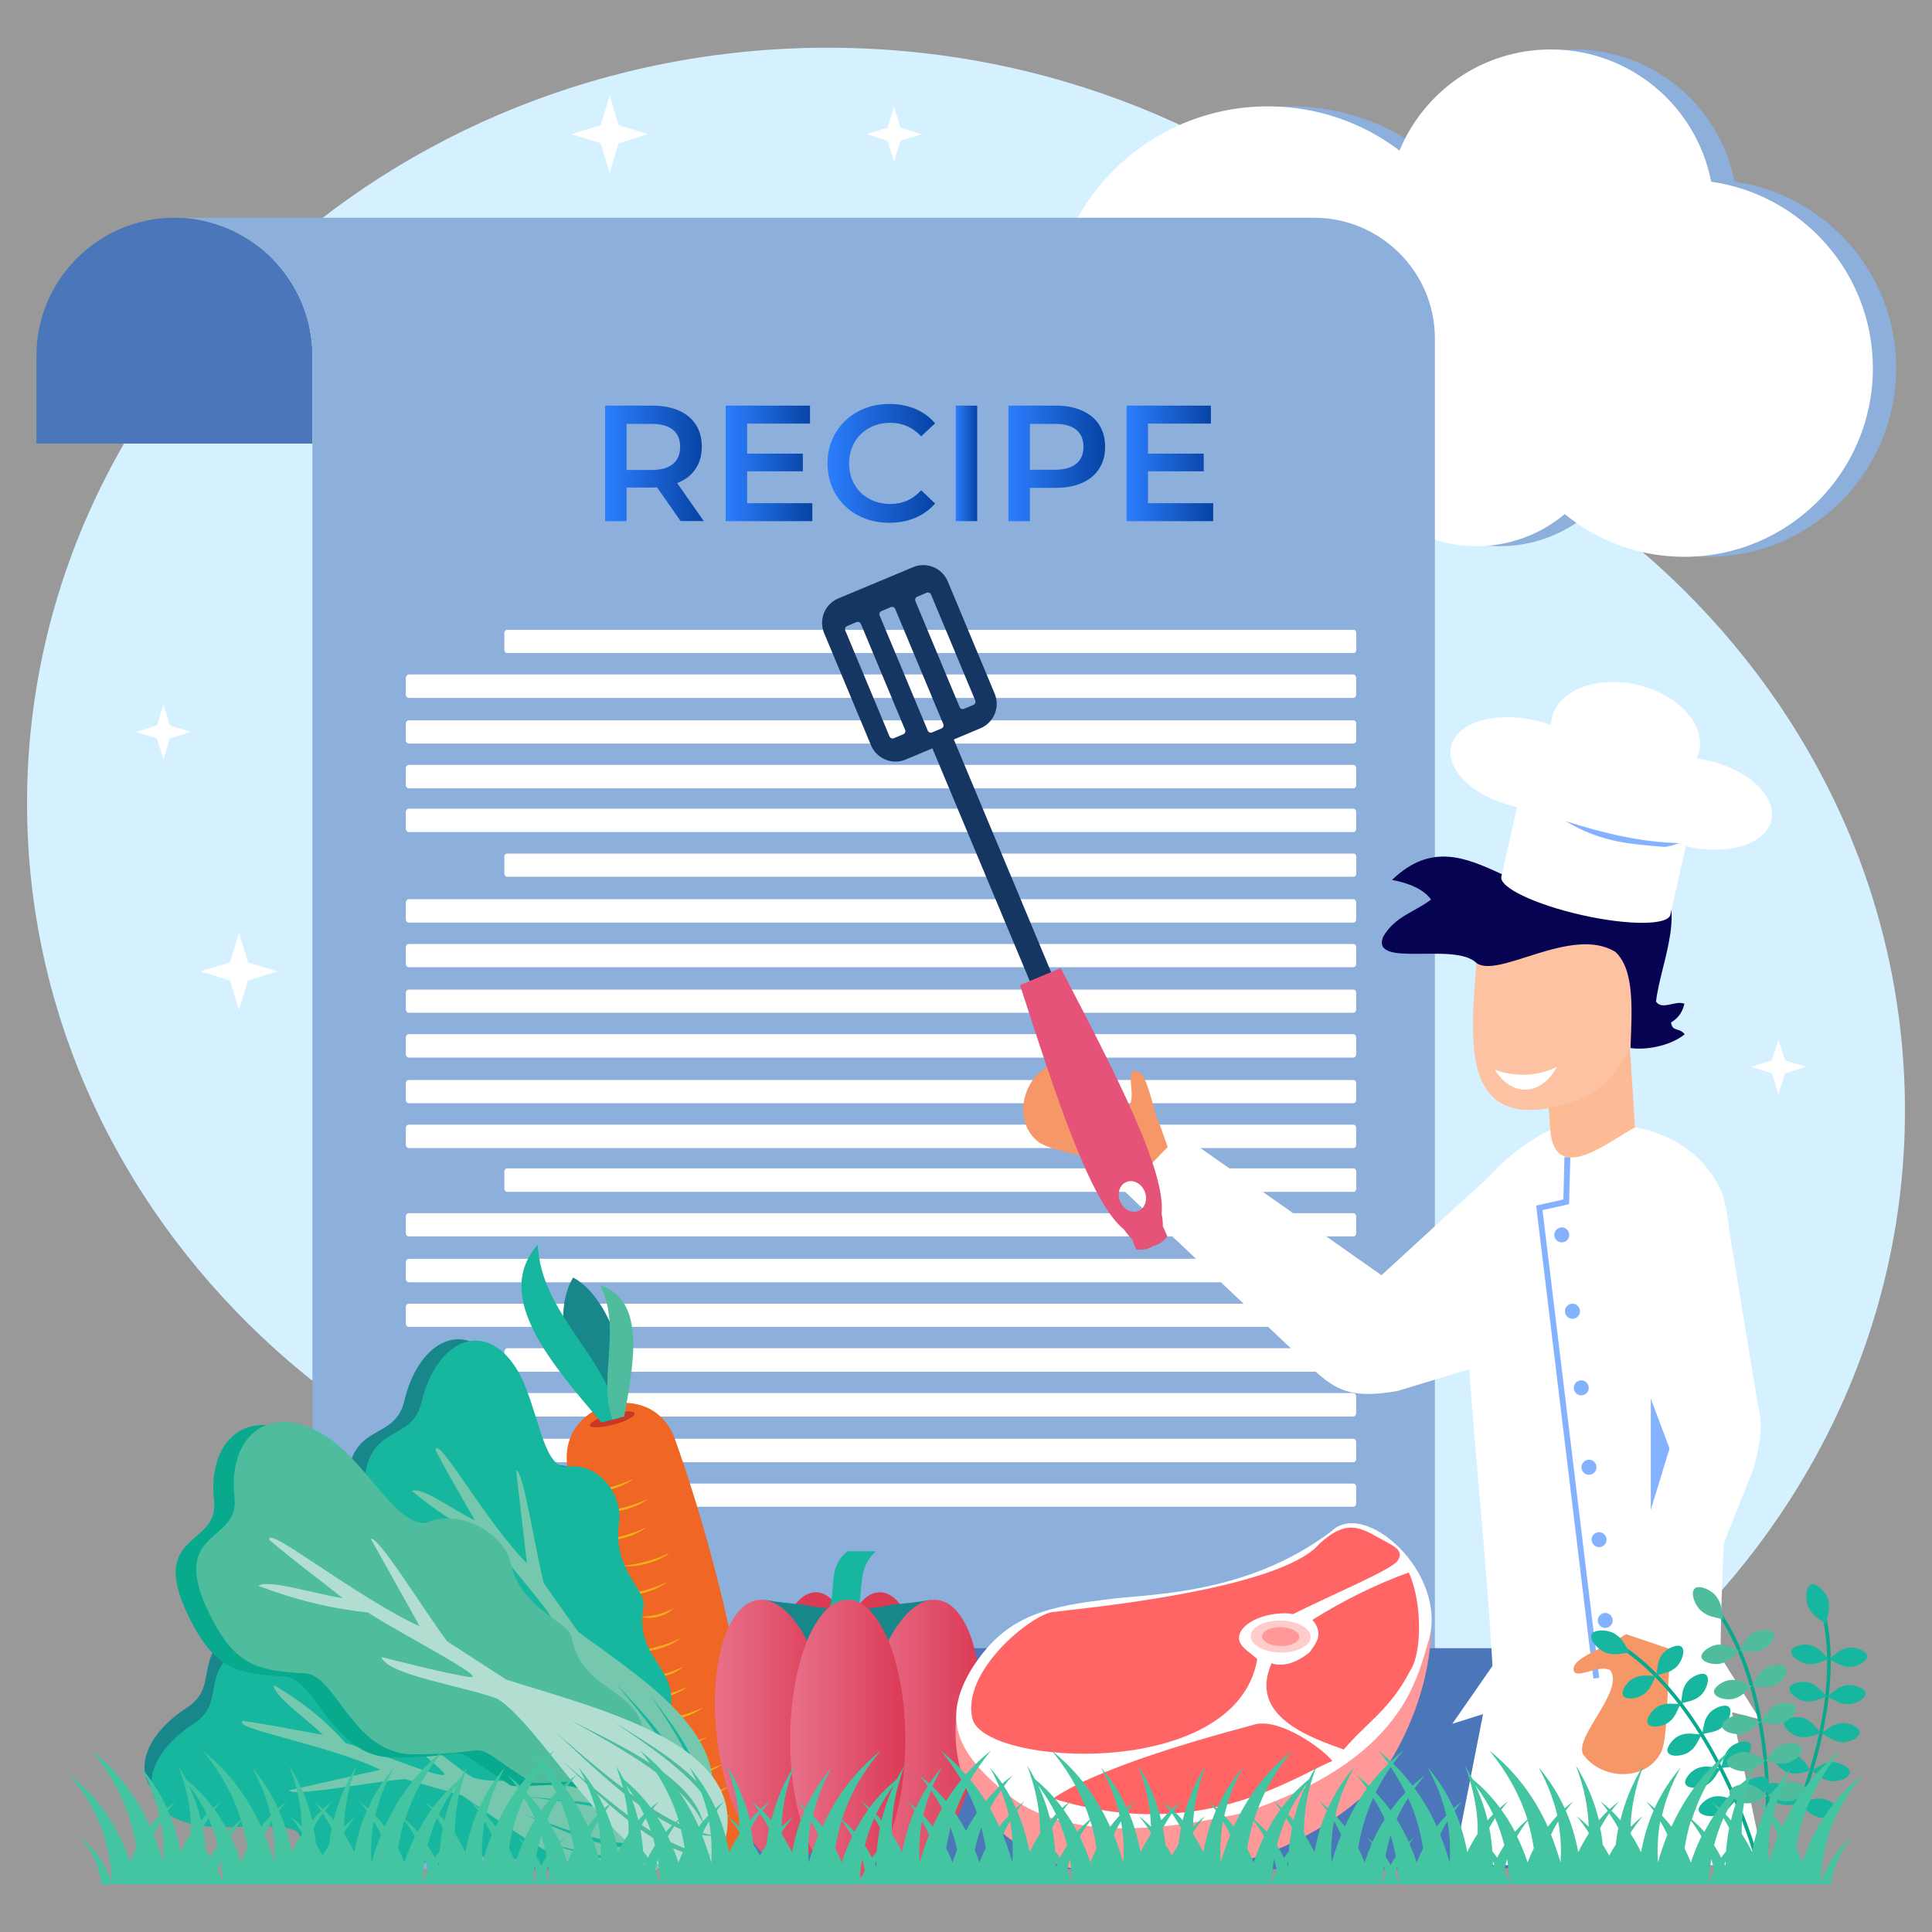 <?xml version="1.0" encoding="utf-8"?>
<svg xmlns="http://www.w3.org/2000/svg" id="Illustration" style="enable-background:new 0 0 2000 2000" version="1.1" viewBox="0 0 2000 2000" x="0" y="0">
  <rect x="0" y="0" width="2000" height="2000" fill="#333333" stroke="none"/>
  <style>.st1{fill-rule:evenodd;clip-rule:evenodd;fill:#d5f0ff}.st2{fill:#8dafdc}.st2,.st3{fill-rule:evenodd;clip-rule:evenodd}.st3,.st4{fill:#fff}.st13,.st5,.st6{fill-rule:evenodd;clip-rule:evenodd;fill:#0ebaa0}.st13,.st6{fill:#4b76ba}.st13{fill:#f69768}.st14{fill:#84b2fe}.st22{fill-rule:evenodd;clip-rule:evenodd;fill:#f4af1c}.st24,.st25,.st26,.st27,.st28,.st31{fill-rule:evenodd;clip-rule:evenodd;fill:#17878b}.st25,.st26,.st27,.st28,.st31{fill:#16b79e}.st26,.st27,.st28,.st31{fill:#4fbd9d}.st27,.st28,.st31{fill:#75c7ad}.st28,.st31{fill:#54803a}.st31{fill:#db3a55}.st35{fill:#09a98e}.st36,.st37{fill-rule:evenodd;clip-rule:evenodd;fill:#ff9898}.st37{fill:#ff6565}</style>
  <path d="M0 0h2000v2000H0z" style="opacity:.5;fill-rule:evenodd;clip-rule:evenodd;fill:#fff"/>
  <path class="st1" d="M857 1613.7c456.6 0 829-351.4 829-782.1S1313.6 49.4 857 49.4 28 400.8 28 831.6s372.4 782.1 829 782.1z"/>
  <path class="st1" d="M1143 1931.6c456.6 0 829-351.4 829-782.1s-372.4-782.1-829-782.1-829 351.4-829 782.1 372.4 782.1 829 782.1z"/>
  <g id="XMLID_7161_">
    <path class="st2" d="M1472.9 155.9c-37.9-28.8-85.2-45.8-136.3-45.8-124.6 0-225.7 101-225.7 225.7 0 124.6 101.1 225.7 225.7 225.7 22.9 0 45-3.4 65.9-9.8 7.8 2 16.1 3.1 24.6 3.1 17.4 0 33.7-4.5 47.9-12.4 22.3 14.5 49 23 77.6 23 34.7 0 66.6-12.5 91.3-33.2 33.7 27.7 76.8 44.2 123.8 44.2 107.7 0 195.2-87.4 195.2-195.1 0-98.4-72.8-179.7-167.4-193.2-15-77.9-83.6-136.9-166.1-136.9-70.7 0-131.1 43.3-156.5 104.7z" id="XMLID_7153_"/>
    <path class="st3" d="M1448.8 155.9c-37.9-28.8-85.2-45.8-136.3-45.8-124.6 0-225.7 101-225.7 225.7 0 124.6 101.1 225.7 225.7 225.7 22.9 0 45-3.4 65.9-9.8 7.8 2 16.1 3.1 24.6 3.1 17.4 0 33.7-4.5 47.9-12.4 22.3 14.5 49 23 77.6 23 34.7 0 66.6-12.5 91.3-33.2 33.7 27.7 76.8 44.2 123.8 44.2 107.7 0 195.2-87.4 195.2-195.1 0-98.4-72.8-179.7-167.4-193.2-15-77.9-83.6-136.9-166.1-136.9-70.7 0-131.2 43.3-156.5 104.7z" id="XMLID_113_"/>
  </g>
  <path class="st4" d="m631.1 99.1 9.4 30.5 30.5 9.3-30.5 9.4-9.4 30.5-9.3-30.5-30.5-9.4 30.5-9.3zM247.4 965.8l9.4 30.5 30.5 9.3-30.5 9.4-9.4 30.5-9.4-30.5-30.5-9.4 30.5-9.3zM169.2 729.1l6.7 21.9 21.9 6.7-21.9 6.7-6.7 21.9-6.7-21.9-21.9-6.7 21.9-6.7zM1841 1075.8l6.8 21.9 21.9 6.7-21.9 6.7-6.8 21.9-6.7-21.9-21.9-6.7 21.9-6.7zM1071.2 1000.3l6.7 21.9 21.9 6.7-21.9 6.7-6.7 21.9-6.7-21.9-21.9-6.7 21.9-6.7zM925.5 110.3l6.7 21.9 21.9 6.7-21.9 6.7-6.7 21.9-6.7-21.9-21.9-6.7 21.9-6.7z"/>
  <path class="st5" d="M1274 1940h-16.7c-36-59.3-113-152.5-135.9-177.6-2.9-3.2-4.9-5.2-5.9-6 .3-.8 2.8 1.1 6.8 5 11.3 11 35.1 38.1 62 69.7 8.9 10.5 18.2 21.5 27.4 32.6 22.7 27.1 45.2 54.7 62.3 76.3z"/>
  <path class="st5" d="M1098 1737.9c5.9 2.1 13.3.6 18.5 5.8 5.2 5.2 7.1 12.3 5.6 18.5-6.2 1.4-13.3-.6-18.5-5.8-5.1-5.2-3.7-12.1-5.6-18.5z" id="XMLID_28_"/>
  <path class="st5" d="M1110 1782.9c3.8-2.5 6.1-7.5 11.4-8.3 5.3-.8 10.3 1.2 13.3 4.7-1.9 4.2-6.1 7.5-11.4 8.3-5.3.8-8.7-3-13.3-4.7z" id="XMLID_27_"/>
  <path class="st5" d="M1133.1 1751.2c1.2 3.1 4.3 5.5 4 9.4-.3 3.9-2.5 7.1-5.5 8.6-2.7-2-4.3-5.5-4-9.4.3-3.9 3.6-5.6 5.5-8.6z" id="XMLID_26_"/>
  <path class="st5" d="M1158.7 1762.8c-3.1 4.9-9.4 8.2-10.2 15.1-.7 6.8 2 13.2 6.6 16.9 5.3-2.6 9.4-8.2 10.2-15 .8-7-4.3-11.2-6.6-17z" id="XMLID_25_"/>
  <path class="st5" d="M1125 1815.8c5.4-3.6 8.8-10.8 16.4-11.9 7.6-1.1 14.8 1.7 19.1 6.8-2.7 6.1-8.8 10.8-16.4 11.9-7.7 1.1-12.6-4.5-19.1-6.8z" id="XMLID_24_"/>
  <path class="st5" d="M1190.5 1779.7c-5 6.7-14.4 10.6-16.2 20.3-1.9 9.7 1.2 19.1 7.5 24.9 8-3.1 14.4-10.6 16.3-20.3 1.8-9.7-5-16.3-7.6-24.9z" id="XMLID_23_"/>
  <path class="st5" d="M1132.7 1857.4c8.8-5.9 14.4-17.6 26.8-19.4 12.4-1.8 24.1 2.8 31.1 11-4.4 9.9-14.4 17.6-26.8 19.4-12.4 1.8-20.4-7.2-31.1-11z" id="XMLID_22_"/>
  <path class="st5" d="M1236.9 1799.9c-8.5 9.5-23.3 14.2-27.4 28.7-4.2 14.5-.6 29.1 8 38.8 12.5-3.6 23.3-14.2 27.4-28.7s-5.2-25.4-8-38.8z" id="XMLID_21_"/>
  <path class="st5" d="M1144.9 1905.4c13.7-7.2 23.6-23.2 41.8-23.8 18.2-.6 34.4 7.9 43.3 20.9-7.9 13.6-23.6 23.2-41.8 23.8-18.2.6-28.3-13.7-43.3-20.9z" id="XMLID_20_"/>
  <path class="st5" d="M1274.1 1940c1.2-20.4 1.1-44.9.2-71.4-.7-19.4-1.8-39.9-3.2-60.4-5.3-76.4-14.5-153.7-19.3-182.8-.9-5.7-1.7-9.6-2.2-11.2 1-.6 2.3 3.3 4 10.7 6.3 28.1 16.9 106.8 26.2 185.6 2.7 22.8 5.2 45.6 7.6 67.2 2.4 22.5 4.6 43.7 6.3 62.2h-19.6z"/>
  <path class="st5" d="M1243.5 1580.4c5.1 6.7 14.6 10.5 16.6 20.3 2 9.7-1.1 19.2-7.3 25.2-8-3-14.6-10.5-16.6-20.3-2-9.8 4.7-16.6 7.3-25.2z" id="XMLID_19_"/>
  <path class="st5" d="M1223.8 1640.3c6.1-.1 12.5-4 19.1-1 6.6 3.1 10.8 9 11.6 15.2-5.3 3.4-12.5 4-19.1 1-6.6-3.1-7.6-9.9-11.6-15.2z" id="XMLID_18_"/>
  <path class="st5" d="M1273.4 1621.4c-.9 4.4.8 9.5-2.4 13.6s-8.1 6.1-12.6 5.7c-1.6-4.3-.8-9.5 2.4-13.6s8.3-3.7 12.6-5.7z" id="XMLID_17_"/>
  <path class="st5" d="M1293.9 1653.5c-7.2 3.3-16.7 2.3-22.6 9.5-5.9 7.2-7.5 16.4-5 24.1 8 1 16.7-2.3 22.6-9.5 5.9-7.2 3.3-15.8 5-24.1z" id="XMLID_16_"/>
  <path class="st5" d="M1216.4 1688.7c8.8-.1 17.9-5.7 27.3-1.3 9.4 4.4 15.5 12.9 16.6 21.8-7.5 4.9-17.9 5.7-27.4 1.3-9.3-4.5-10.8-14.3-16.5-21.8z" id="XMLID_15_"/>
  <path class="st5" d="M1317.4 1696.2c-10.6 3.9-24.1 1.4-33.4 11-9.3 9.6-12.7 22.5-9.9 33.7 11.3 2.4 24.1-1.4 33.4-11 9.3-9.5 6.5-22 9.9-33.7z" id="XMLID_14_"/>
  <path class="st5" d="M1194.4 1741.5c14.4-.2 29.3-9.3 44.7-2.2 15.4 7.1 25.3 21 27.2 35.6-12.3 8-29.3 9.3-44.7 2.2-15.4-7.2-17.8-23.3-27.2-35.6z" id="XMLID_13_"/>
  <path class="st5" d="M1355.1 1753.3c-16.7 4.5-36.9-1.1-52.3 12.2-15.4 13.3-22.3 32.6-19.6 50 16.9 5.1 36.9 1.1 52.3-12.2 15.4-13.3 12.8-32.7 19.6-50z" id="XMLID_12_"/>
  <path class="st5" d="M1172.8 1805.1c20.8 2 43.8-8.9 65 3.9 21.1 12.8 33.2 34.4 33.6 55.7-19.1 9.6-43.8 8.9-65-3.9-21.1-12.8-22-36.5-33.6-55.7z" id="XMLID_11_"/>
  <path class="st5" d="M1382 1681.2c-6 38-41.5 173.7-66 258.8h-16.8c33.5-75.5 72.3-218.6 81.2-259 1.1-5 1.7-8.4 1.8-10 1-.1.9 3.5-.2 10.2z"/>
  <path class="st5" d="M1388.2 1641.2c2 7.2 8.6 13.4 7 22.1-1.5 8.7-7.2 15.5-14.2 18.3-5.6-5.1-8.6-13.4-7-22.1 1.5-8.6 9.3-12 14.2-18.3z" id="XMLID_10_"/>
  <path class="st5" d="M1352.4 1684.1c5.1 1.9 11.6.8 16 5.4 4.4 4.7 6 10.9 4.6 16.3-5.4 1.1-11.6-.8-16-5.4-4.4-4.7-3-10.6-4.6-16.3z" id="XMLID_9_"/>
  <path class="st5" d="M1399.4 1684.8c-2.2 3.3-2.4 8.1-6.4 10.4-4 2.4-8.7 2.4-12.2.6.1-4 2.4-8 6.4-10.4 4-2.4 8-.4 12.2-.6z" id="XMLID_8_"/>
  <path class="st5" d="M1405.8 1717.9c-7 .4-14.5-3.5-21.7.5-7.2 4-11.6 11-12 18.1 6.3 3.5 14.5 3.6 21.7-.4 7.3-4.1 7.9-12 12-18.2z" id="XMLID_7_"/>
  <path class="st5" d="M1330.6 1721.4c7.3 2.8 16.6 1.2 22.9 7.8 6.3 6.7 8.5 15.6 6.6 23.3-7.8 1.6-16.6-1.1-22.9-7.8-6.4-6.6-4.3-15.2-6.6-23.3z" id="XMLID_5_"/>
  <path class="st5" d="M1411.2 1760.6c-10-.3-20.3-6.7-31.1-1.9-10.8 4.8-17.8 14.4-19.2 24.5 8.5 5.6 20.3 6.7 31.1 1.9 10.8-4.8 12.6-16 19.2-24.5z" id="XMLID_4_"/>
  <path class="st5" d="M1295.3 1757.8c11.9 4.5 27.1 1.9 37.5 12.8 10.3 10.9 14 25.5 10.7 38.1-12.7 2.5-27.1-1.9-37.5-12.8-10.3-10.9-7.1-25-10.7-38.1z" id="XMLID_3_"/>
  <path class="st5" d="M1423.5 1819.9c-15.2-1.7-30-12.9-47-7s-28.9 19.5-32.4 34.7c12.2 9.7 30 12.9 47 7s21.3-22.7 32.4-34.7z" id="XMLID_2_"/>
  <path class="st5" d="M1256.8 1803c16.5 8.4 39 7 52.1 24.5 13.2 17.4 16.1 39.1 9.4 56.8-18.8 1.7-38.9-7-52.1-24.4-13.2-17.5-6.2-37.3-9.4-56.9z" id="XMLID_1_"/>
  <path class="st6" d="M180.6 225.4c78.6 0 142.8 64.2 142.8 142.8v91H37.7v-91c0-78.6 64.2-142.8 142.9-142.8z" id="XMLID_7217_"/>
  <path class="st2" d="M447.3 225.4h913c68.8 0 125.1 56.1 125.1 124.9v1459.9c0 68.8-56.4 124.9-125.1 124.9h-913c-63.2 0-115.5-47.3-123.9-107.9V368.3c0-65.7-44.7-121.1-105.2-137.8-8.3-2.5-16.9-4.3-25.8-5.1h254.9z" id="XMLID_7216_"/>
  <path class="st3" d="M423.1 1024.4h977.8c1.8 0 3 1.4 3 3.3v17.4c0 1.9-1.3 3.3-3 3.3H423.1c-1.5 0-3-1.4-3-3.3v-17.4c0-1.9 1.5-3.3 3-3.3z" id="XMLID_7215_"/>
  <path class="st3" d="M423.1 1070.5h977.8c1.8 0 3 1.7 3 3.6v17.4c0 1.7-1.3 3.3-3 3.3H423.1c-1.5 0-3-1.7-3-3.3v-17.4c0-1.9 1.5-3.6 3-3.6z" id="XMLID_7214_"/>
  <path class="st3" d="M423.1 1118h977.8c1.8 0 3 1.4 3 3.3v17.4c0 1.9-1.3 3.3-3 3.3H423.1c-1.5 0-3-1.4-3-3.3v-17.4c0-1.9 1.5-3.3 3-3.3z" id="XMLID_7213_"/>
  <path class="st3" d="M423.1 1164.2h977.8c1.8 0 3 1.7 3 3.3v17.7c0 1.7-1.3 3.3-3 3.3H423.1c-1.5 0-3-1.7-3-3.3v-17.7c0-1.7 1.5-3.3 3-3.3z" id="XMLID_7212_"/>
  <path class="st3" d="M524.8 1209.5h876.5c1.6 0 2.7 1.7 2.7 3.3v17.7c0 1.7-1.1 3.3-2.7 3.3H524.8c-1.4 0-2.7-1.7-2.7-3.3v-17.7c0-1.7 1.3-3.3 2.7-3.3z" id="XMLID_7211_"/>
  <path class="st3" d="M423.1 1255.9h977.8c1.8 0 3 1.4 3 3.3v17.4c0 1.9-1.3 3.3-3 3.3H423.1c-1.5 0-3-1.4-3-3.3v-17.4c0-1.9 1.5-3.3 3-3.3z" id="XMLID_7210_"/>
  <path class="st3" d="M423.1 1303.1h977.8c1.8 0 3 1.7 3 3.3v17.7c0 1.7-1.3 3.3-3 3.3H423.1c-1.5 0-3-1.7-3-3.3v-17.7c0-1.6 1.5-3.3 3-3.3z" id="XMLID_7209_"/>
  <path class="st3" d="M423.1 1349.6h977.8c1.8 0 3 1.4 3 3.3v17.4c0 1.9-1.3 3.3-3 3.3H423.1c-1.5 0-3-1.4-3-3.3v-17.4c0-2 1.5-3.3 3-3.3z" id="XMLID_7208_"/>
  <path class="st3" d="M524.8 652h876.5c1.6 0 2.7 1.4 2.7 3.3v17.4c0 1.9-1.1 3.3-2.7 3.3H524.8c-1.4 0-2.7-1.4-2.7-3.3v-17.4c0-1.9 1.3-3.3 2.7-3.3z" id="XMLID_112_"/>
  <path class="st3" d="M423.1 698.2h977.8c1.8 0 3 1.7 3 3.6v17.4c0 1.7-1.3 3.3-3 3.3H423.1c-1.5 0-3-1.7-3-3.3v-17.4c0-2 1.5-3.6 3-3.6z" id="XMLID_111_"/>
  <path class="st3" d="M423.1 745.7h977.8c1.8 0 3 1.4 3 3.3v17.4c0 1.9-1.3 3.3-3 3.3H423.1c-1.5 0-3-1.4-3-3.3V749c0-1.9 1.5-3.3 3-3.3z" id="XMLID_110_"/>
  <path class="st3" d="M423.1 791.8h977.8c1.8 0 3 1.7 3 3.3v17.7c0 1.7-1.3 3.3-3 3.3H423.1c-1.5 0-3-1.7-3-3.3v-17.7c0-1.6 1.5-3.3 3-3.3z" id="XMLID_42_"/>
  <path class="st3" d="M423.1 837.1h977.8c1.8 0 3 1.7 3 3.3v17.7c0 1.7-1.3 3.3-3 3.3H423.1c-1.5 0-3-1.7-3-3.3v-17.7c0-1.6 1.5-3.3 3-3.3z" id="XMLID_41_"/>
  <path class="st3" d="M524.8 883.6h876.5c1.6 0 2.7 1.4 2.7 3.3v17.4c0 1.9-1.1 3.3-2.7 3.3H524.8c-1.4 0-2.7-1.4-2.7-3.3v-17.4c0-2 1.3-3.3 2.7-3.3z" id="XMLID_40_"/>
  <path class="st3" d="M423.1 930.8h977.8c1.8 0 3 1.7 3 3.3v17.7c0 1.7-1.3 3.3-3 3.3H423.1c-1.5 0-3-1.7-3-3.3v-17.7c0-1.6 1.5-3.3 3-3.3z" id="XMLID_30_"/>
  <path class="st3" d="M423.1 977.2h977.8c1.8 0 3 1.4 3 3.3v17.4c0 1.9-1.3 3.3-3 3.3H423.1c-1.5 0-3-1.4-3-3.3v-17.4c0-1.9 1.5-3.3 3-3.3z" id="XMLID_6_"/>
  <path class="st3" d="M524.8 1395.7h876.5c1.6 0 2.7 1.7 2.7 3.6v17.4c0 1.7-1.1 3.3-2.7 3.3H524.8c-1.4 0-2.7-1.7-2.7-3.3v-17.4c0-1.9 1.3-3.6 2.7-3.6z" id="XMLID_7207_"/>
  <path class="st3" d="M423.1 1442.1h977.8c1.8 0 3 1.7 3 3.3v17.4c0 1.9-1.3 3.6-3 3.6H423.1c-1.5 0-3-1.7-3-3.6v-17.4c0-1.6 1.5-3.3 3-3.3z" id="XMLID_7206_"/>
  <path class="st3" d="M423.1 1489.4h977.8c1.8 0 3 1.7 3 3.6v17.4c0 1.7-1.3 3.3-3 3.3H423.1c-1.5 0-3-1.7-3-3.3V1493c0-2 1.5-3.6 3-3.6z" id="XMLID_7205_"/>
  <path class="st3" d="M423.1 1535.8h977.8c1.8 0 3 1.4 3 3.3v17.4c0 1.9-1.3 3.3-3 3.3H423.1c-1.5 0-3-1.4-3-3.3v-17.4c0-2 1.5-3.3 3-3.3z" id="XMLID_7204_"/>
  <path class="st6" d="M1773.9 1706c-3.8 126.7-108.7 229-236.1 229h-1043c127.4 0 232.1-102.1 236.1-228.8h1031.4c3.8.1 7.8.1 11.6-.2z" id="XMLID_7164_"/>
  <linearGradient gradientUnits="userSpaceOnUse" id="SVGID_1_" x1="626.383" x2="728.539" y1="479.722" y2="479.722">
    <stop offset="0" style="stop-color:#2c7efe"/>
    <stop offset="1" style="stop-color:#0643a3"/>
  </linearGradient>
  <path d="m704.6 539.5-24.4-35c-1 .1-2.6.2-4.6.2h-27v34.8h-22.2V419.9h49.2c10.4 0 19.4 1.7 27.1 5.1 7.7 3.4 13.6 8.3 17.7 14.7 4.1 6.4 6.1 14 6.1 22.7 0 9-2.2 16.7-6.6 23.2-4.4 6.5-10.7 11.3-18.9 14.5l27.5 39.3h-23.9zm-8-94.6c-5-4.1-12.4-6.1-22-6.1h-26v47.7h26c9.7 0 17-2.1 22-6.2 5-4.2 7.5-10 7.5-17.7 0-7.8-2.5-13.6-7.5-17.7z" style="fill:url(#SVGID_1_)"/>
  <linearGradient gradientUnits="userSpaceOnUse" id="SVGID_2_" x1="751.257" x2="840.943" y1="479.722" y2="479.722">
    <stop offset="0" style="stop-color:#2c7efe"/>
    <stop offset="1" style="stop-color:#0643a3"/>
  </linearGradient>
  <path d="M840.9 520.9v18.6h-89.7V419.9h87.3v18.6h-65.1v31.1h57.7v18.3h-57.7v33h67.5z" style="fill:url(#SVGID_2_)"/>
  <linearGradient gradientUnits="userSpaceOnUse" id="SVGID_3_" x1="856.661" x2="968.043" y1="479.722" y2="479.722">
    <stop offset="0" style="stop-color:#2c7efe"/>
    <stop offset="1" style="stop-color:#0643a3"/>
  </linearGradient>
  <path d="M887.8 533.3c-9.7-5.3-17.4-12.6-22.9-22-5.5-9.3-8.3-19.9-8.3-31.6 0-11.7 2.8-22.3 8.4-31.6 5.6-9.3 13.2-16.7 23-22 9.7-5.3 20.6-7.9 32.7-7.9 9.8 0 18.7 1.7 26.8 5.1 8.1 3.4 14.9 8.4 20.5 14.9l-14.4 13.5c-8.7-9.3-19.3-14-31.9-14-8.2 0-15.5 1.8-22 5.4-6.5 3.6-11.6 8.6-15.2 14.9-3.6 6.4-5.5 13.6-5.5 21.7s1.8 15.3 5.5 21.7c3.6 6.4 8.7 11.4 15.2 14.9 6.5 3.6 13.8 5.4 22 5.4 12.6 0 23.3-4.7 31.9-14.2l14.4 13.7c-5.6 6.5-12.4 11.4-20.6 14.9-8.1 3.4-17.1 5.1-26.9 5.1-12 0-22.9-2.6-32.7-7.9z" style="fill:url(#SVGID_3_)"/>
  <linearGradient gradientUnits="userSpaceOnUse" id="SVGID_4_" x1="989.394" x2="1011.602" y1="479.722" y2="479.722">
    <stop offset="0" style="stop-color:#2c7efe"/>
    <stop offset="1" style="stop-color:#0643a3"/>
  </linearGradient>
  <path d="M989.4 419.9h22.2v119.6h-22.2V419.9z" style="fill:url(#SVGID_4_)"/>
  <linearGradient gradientUnits="userSpaceOnUse" id="SVGID_5_" x1="1043.887" x2="1143.993" y1="479.722" y2="479.722">
    <stop offset="0" style="stop-color:#2c7efe"/>
    <stop offset="1" style="stop-color:#0643a3"/>
  </linearGradient>
  <path d="M1120.2 425.1c7.7 3.4 13.6 8.3 17.7 14.7 4.1 6.4 6.1 14 6.1 22.7s-2 16.2-6.1 22.6c-4.1 6.4-10 11.4-17.7 14.8-7.7 3.4-16.7 5.1-27.1 5.1h-27v34.5h-22.2V419.9h49.2c10.3 0 19.4 1.7 27.1 5.2zm-6.1 55c5-4.1 7.5-10 7.5-17.6 0-7.6-2.5-13.5-7.5-17.6-5-4.1-12.4-6.1-22-6.1h-26v47.5h26c9.6-.1 17-2.1 22-6.2z" style="fill:url(#SVGID_5_)"/>
  <linearGradient gradientUnits="userSpaceOnUse" id="SVGID_6_" x1="1166.202" x2="1255.888" y1="479.722" y2="479.722">
    <stop offset="0" style="stop-color:#2c7efe"/>
    <stop offset="1" style="stop-color:#0643a3"/>
  </linearGradient>
  <path d="M1255.9 520.9v18.6h-89.7V419.9h87.3v18.6h-65.1v31.1h57.7v18.3h-57.7v33h67.5z" style="fill:url(#SVGID_6_)"/>
  <path class="st13" d="m1210.5 1192-9.3-26c-9-19.2-13.2-59.6-27-57.7-9.1 2 2.4 26.9-5.9 37.3-24.4 11.5-63.5-53.1-82.4-42.3-28.6 15.2-36.4 57.3-12.6 77.4 12 11.6 62.3 17.2 105.6 31.1l31.6-19.8z" id="XMLID_7378_"/>
  <path class="st3" d="M1826.2 1930.7h-321.6l40.4-206 91.6-177.1 144.4 167.7zM1634.9 1382.8l-75.2-181.5-129.6 118.8-208.3-146.3-57.4 59.7 196 185c22.1 20.1 38.1 30 86.4 21.4l188.1-57.1z"/>
  <path class="st3" d="m1692.5 1167-87.8 2.8c-39.6 19.1-78.4 57.9-84.6 84.3-17.1 40.4 16.6 313.2 24.9 470.5l-41.6 59.9 149.1-47.3h1.5l167.8 42.6-40.7-64.6c.5-159.9 26.4-408.5 1.6-479.8-18.7-45-60.7-63.6-90.2-68.4z"/>
  <path class="st14" d="m1649.5 1737.6-59.3-489.6 28.2-6.3 1.1-43.9 6.1.1-1.3 48.7-27.5 6.1 58.7 484.2z"/>
  <path class="st14" d="M1616.8 1286.1c4.2 0 7.7-3.5 7.7-7.7 0-4.3-3.5-7.8-7.7-7.8-4.3 0-7.8 3.5-7.8 7.8 0 4.2 3.5 7.7 7.8 7.7zM1627.8 1365.2c4.2 0 7.8-3.5 7.8-7.8s-3.6-7.8-7.8-7.8c-4.3 0-7.8 3.5-7.8 7.8s3.5 7.8 7.8 7.8zM1637 1444.5c4.2 0 7.7-3.6 7.7-7.8 0-4.3-3.5-7.8-7.7-7.8-4.3 0-7.8 3.5-7.8 7.8s3.5 7.8 7.8 7.8zM1644.9 1526.7c4.3 0 7.8-3.5 7.8-7.8s-3.5-7.8-7.8-7.8c-4.2 0-7.8 3.5-7.8 7.8s3.5 7.8 7.8 7.8zM1655.4 1601.6c4.2 0 7.7-3.5 7.7-7.8 0-4.2-3.5-7.7-7.7-7.7-4.3 0-7.8 3.5-7.8 7.7 0 4.3 3.5 7.8 7.8 7.8zM1661.8 1685.2c4.2 0 7.7-3.5 7.7-7.7 0-4.3-3.5-7.8-7.7-7.8-4.3 0-7.8 3.5-7.8 7.8 0 4.2 3.5 7.7 7.8 7.7z"/>
  <path d="m1682 1005.6-81.1 110.9 3.9 53.4c5.2 58.9 62.8 9.8 87.8-2.8l-10.6-161.5z" style="fill-rule:evenodd;clip-rule:evenodd;fill:#fcba95"/>
  <path d="m1708.9 965.3-179.7-8.9c5.5 63.9-41.6 217.2 81.6 189.2 90.8-19.6 91.6-109.5 98.1-180.3z" style="fill-rule:evenodd;clip-rule:evenodd;fill:#fcc2a2"/>
  <path d="M1672.4 985.5c-45.1-28-121.1 28-144 11.4-22.2-22.2-109.2 5.8-96.7-26.9 12.4-21.7 33.1-25.9 49.7-38.8-7.8-10.9-23.3-17.1-40.4-20.3 40.4-38.8 76.1-23.3 113.4-6.1 66.8-35.8 114.9-29.5 156.8 1.6 38.8 27.9 7.8 89.5 3.1 130.4 6.1 9.4 20.2-1.6 29.4 2.3-2.3 10.2-7.7 15.6-13.9 19.4 1.6 10.1 8.3 4.7 14.2 12.2-15.8 12.7-41.4 16.5-56.1 14.2 1.4-39.4 4.5-80.3-15.5-99.4z" style="fill-rule:evenodd;clip-rule:evenodd;fill:#060352"/>
  <path class="st3" d="M1588.5 745.6c6 1.3 11.6 3 17 5 .1-2.5.4-5 .9-7.3 6.4-28.6 45.9-44 87.9-34.5 42.2 9.4 71.1 40.4 64.7 69-.6 2.5-1.5 5-2.6 7.3 3.7.5 7.3 1.1 11.1 1.9 42.1 9.5 71.7 37.2 66.2 61.9-5.6 24.8-44.3 37-86.4 27.5-.7-.2-1.5-.4-2.1-.5l-16 70.9v.1c-2.5 11.1-43.7 11.2-92 .3s-85.5-28.7-83-39.7v-.1l16.3-72.1c-.7-.1-1.5-.3-2.2-.5-42.1-9.4-71.7-37.2-66.1-61.9 5.5-24.6 44.2-36.9 86.3-27.3z"/>
  <path class="st14" d="M1722.6 876.7c3.9-.3 5.3-.4 16-3.9-38.3-.9-77-9.6-117.9-22.8 36.8 22.1 66.7 23.7 101.9 26.7z"/>
  <path class="st4" d="M1611.7 1104.4c-7.6 14.3-19.5 23.6-32.9 23.6-12.5 0-23.7-8.1-31.3-20.7 8.8 3.4 18.6 5.3 28.9 5.3 12.8 0 24.9-3 35.3-8.2z"/>
  <path d="M1708.9 1337.7h66.6v248.5h-66.6z" style="fill-rule:evenodd;clip-rule:evenodd;fill:#84b2fe"/>
  <path class="st13" d="m1705.2 1679.1-24 13.8c-17.3 12.3-56.3 23.6-52 36.9 3.6 8.6 26.1-7.2 37.7-.8 15.6 21.9-40.9 71.9-27 88.6 20.1 25.4 62.8 25.6 78.4-1.4 9.3-13.9 5.9-64.4 11.9-109.4l-25-27.7z" id="XMLID_29_"/>
  <path class="st3" d="M1658.3 1313.1c-28-71.4 93.5-119.3 127.5-66l33.7 205.7c6.6 24.9 1.9 45.1-4.6 68.5l-75.7 189.4-68.3-23.3 57.4-187.9-70-186.4z"/>
  <path d="m1071.6 1028.9 22.1-9.2-106.3-254.2 27.6-11.6c13.9-5.8 20.5-22 14.7-35.8l-48.6-116.3c-5.8-13.9-21.9-20.5-35.8-14.7l-77.5 32.4c-13.9 5.8-20.5 21.9-14.7 35.8l48.6 116.3c5.8 13.8 21.9 20.5 35.8 14.7l27.7-11.6 106.4 254.2zM876.9 648.1l9.8-4.1c1.7-.7 3.8.1 4.5 1.9L937 755.6c.7 1.8-.2 3.8-1.9 4.5l-9.8 4.1c-1.7.7-3.8-.1-4.5-1.9L875 652.6c-.7-1.8.2-3.8 1.9-4.5zm72.6-30.4 9.8-4.1c1.7-.7 3.8.1 4.5 1.9l45.8 109.7c.7 1.8-.2 3.8-1.9 4.5l-9.8 4.1c-1.7.7-3.8-.1-4.5-1.9l-45.8-109.7c-.7-1.8.2-3.8 1.9-4.5zm-37 14.9 9.7-4.1c1.8-.7 3.8.1 4.5 1.9l49.8 119.2c.7 1.7-.1 3.8-1.9 4.5l-9.7 4.1c-1.8.7-3.8-.2-4.5-1.9l-49.8-119.2c-.7-1.8.1-3.8 1.9-4.5z" style="fill-rule:evenodd;clip-rule:evenodd;fill:#153663"/>
  <path d="M1098.1 1002.1c56.5 109 108.9 209.3 104.4 254.5 1 4.8 1.3 9 1.3 12.8l4.6 10.4c-2.1 3.4-7.5 8.6-14.7 10.1-6.2 4.1-13.7 4.3-17.6 3.4l-4.2-10.5c-2.7-2.6-5.5-5.8-8.2-9.9-35.2-28.6-69.9-136.3-107.8-253.1l42.2-17.7zm67.9 221.5c7-2.9 15.4 1.4 18.9 9.6 3.5 8.3.6 17.4-6.4 20.3-7.1 3-15.5-1.5-18.9-9.7-3.5-8.3-.7-17.2 6.4-20.2z" style="fill-rule:evenodd;clip-rule:evenodd;fill:#e55379"/>
  <g id="XMLID_12426_">
    <path d="M698.1 1488.1c13.4 37.5 26.6 79.2 38.5 123.5 47.2 175.1 58.4 324.4 25.1 333.3-33.3 9-98.5-125.8-145.6-300.9-11.9-44.3-21.6-87-28.8-126.1-9.5-67.4 86.9-92.2 110.8-29.8z" id="XMLID_12424_" style="fill-rule:evenodd;clip-rule:evenodd;fill:#f06624"/>
    <path class="st22" d="M655.8 1530.8c-5.3 4.3-13.7 8.4-23.5 11.1-9.8 2.7-19.1 3.3-25.9 2.2 7.4-.5 16.2-2 25.3-4.5 9.1-2.4 17.4-5.5 24.1-8.8z" id="XMLID_12423_"/>
    <path class="st22" d="M671 1551.5c-5.3 4.3-13.7 8.4-23.5 11.1-9.8 2.6-19.1 3.3-25.9 2.2 7.4-.5 16.2-2 25.3-4.5 9.1-2.5 17.4-5.6 24.1-8.8z" id="XMLID_12422_"/>
    <path class="st22" d="M669 1581.1c-5.3 4.3-13.7 8.4-23.5 11.1-9.8 2.7-19.1 3.3-25.9 2.2 7.4-.5 16.2-2 25.3-4.5 9.1-2.4 17.4-5.5 24.1-8.8z" id="XMLID_12421_"/>
    <path class="st22" d="M693.2 1607.5c-5.3 4.4-13.7 8.4-23.5 11.1-9.8 2.7-19.1 3.3-25.9 2.3 7.5-.5 16.2-2 25.3-4.4 9.2-2.6 17.5-5.7 24.1-9z" id="XMLID_12420_"/>
    <path class="st22" d="M690.6 1637.7c-5.3 4.3-13.7 8.4-23.5 11.1-9.8 2.6-19.1 3.3-25.9 2.2 7.4-.5 16.2-2 25.3-4.5 9.2-2.4 17.5-5.5 24.1-8.8z" id="XMLID_12419_"/>
    <path class="st22" d="M663.7 1673.6c4.8 1.6 11.3 1.7 18.1-.1 6.7-1.8 12.3-5.2 15.7-9-4.5 2.7-10.1 5.1-16.3 6.7s-12.3 2.4-17.5 2.4z" id="XMLID_12418_"/>
    <path class="st22" d="M655 1709.4c6.8 1.1 16.1.4 25.9-2.3 9.8-2.6 18.2-6.7 23.5-11.1-6.7 3.3-15 6.4-24.1 8.8-9.2 2.6-17.9 4.1-25.3 4.6z" id="XMLID_12417_"/>
    <path class="st22" d="M670.1 1735.1c5.3 1.5 12.4 1.4 19.8-.6s13.6-5.5 17.4-9.4c-5 2.8-11.1 5.3-18 7.2s-13.5 2.8-19.2 2.8z" id="XMLID_12416_"/>
    <path class="st22" d="M662.5 1759.2c6.8 1.1 16 .4 25.9-2.2 9.8-2.6 18.2-6.7 23.5-11.1-6.7 3.3-15 6.4-24.1 8.8-9.2 2.5-17.9 4-25.3 4.5z" id="XMLID_12415_"/>
    <path class="st22" d="M678.3 1780.8c6.8 1.1 16.1.4 25.9-2.2 9.8-2.7 18.2-6.7 23.5-11.1-6.7 3.3-15 6.4-24.1 8.8-9.1 2.5-17.8 4-25.3 4.5z" id="XMLID_12414_"/>
    <path class="st22" d="M732 1797.7c-5.3 4.3-13.7 8.4-23.5 11.1-9.8 2.7-19.1 3.3-25.9 2.2 7.4-.5 16.2-2 25.3-4.5 9.1-2.5 17.4-5.5 24.1-8.8z" id="XMLID_12413_"/>
    <path class="st22" d="M747.9 1826c-5.3 4.3-13.7 8.4-23.5 11.1-9.8 2.7-19.1 3.3-25.9 2.2 7.4-.5 16.2-2 25.3-4.5 9.2-2.4 17.4-5.5 24.1-8.8z" id="XMLID_12412_"/>
    <path class="st22" d="M754.2 1849.3c-5.3 4.3-13.7 8.4-23.5 11.1-9.8 2.6-19.1 3.3-25.9 2.2 7.4-.5 16.2-2 25.3-4.5s17.4-5.6 24.1-8.8z" id="XMLID_12411_"/>
    <path class="st22" d="M757.2 1878.1c-2.1 1.7-5.4 3.3-9.3 4.4-3.9 1-7.6 1.3-10.3.9 3-.2 6.4-.8 10-1.8 3.6-.9 6.9-2.1 9.6-3.5z" id="XMLID_12410_"/>
    <path d="M635.3 1474.7c12.8-3.4 22.5-8.7 21.7-11.6-.8-3-11.9-2.6-24.6.9-12.8 3.4-22.5 8.7-21.7 11.6.7 2.9 11.8 2.5 24.6-.9z" id="XMLID_12409_" style="fill-rule:evenodd;clip-rule:evenodd;fill:#c93727"/>
    <path class="st24" d="M624.5 1472.2c-15-13.1-28.5-36.1-36-63.9-9.3-34.7-6.8-67.5 4.8-85.8 19.2 10 37.9 37.1 47.2 71.7 7.5 27.8 7.3 54.5.9 73.4l-16.9 4.6z" id="XMLID_12408_"/>
    <path class="st25" d="M556.7 1288.6c3.1 70.6 71.7 116 83 179.4l-17.1 4.6c-50.4-59.6-113.6-130.4-65.9-184z" id="XMLID_12407_"/>
    <path class="st26" d="M621.1 1330.3c23.2 44.3-2.6 96.5 13 139.3l12.1-3.3c9.6-54.4 23.1-120.2-25.1-136z" id="XMLID_12425_"/>
  </g>
  <g id="XMLID_10987_">
    <path class="st24" d="M673 1780.2c19.2-55.2-35.4-60.5-24.7-118.7 3.2-17.3-32.4-37.8-25.3-86.7 4.1-27.8-20.1-62.4-53.4-57.9-26.7 3.5-30.3-66.4-53.4-102.3-32.6-50.9-82.2-29.4-97.8 36.1-11.4 47.7-68.4 13.2-58.6 115.9 4.8 50.2 22.8 58.9 57.9 70.9 25.5 8.7 12.3 89.2 61.8 102.7 77.3 21.2 42.9-9.7 87.3 52.7 3.8 5.3 40 6.3 54 17.5 10.7 8.7 46.6-14.2 52.2-30.2z" id="XMLID_10894_"/>
    <path class="st25" d="M690.9 1781.6c19.2-55.2-35.5-60.6-24.7-118.7 3.2-17.2-32.4-37.8-25.3-86.7 4-27.8-20.2-62.4-53.4-57.9-26.7 3.5-30.4-66.3-53.4-102.3-32.7-50.9-82.2-29.4-97.9 36.1-11.4 47.8-68.4 13.2-58.6 115.9 4.8 50.2 22.8 58.9 57.9 70.9 25.5 8.7 12.3 89.2 61.8 102.7 77.3 21.2 42.9-9.6 87.3 52.7 3.8 5.3 39.9 6.3 54 17.5 10.8 8.8 46.7-14.1 52.3-30.2z" id="XMLID_10892_"/>
    <path class="st27" d="M584.7 1705.8c32.2 41 48.9 257.4 130.2 202.8 72.8-95.6-44-165.8-116.4-219.4l-35.7-50.4c-9.5-38.9-21.2-117.2-28.5-116.7l11.1 96.1c-42.2-42.1-93-134.4-94.6-117.1 14.3 27.6 27.2 48.5 40.8 72.8-21.7-10.2-54.6-35.1-65.2-30.6 24.5 21 51.4 38 81.1 50 20 28.5 78.2 92.4 61.8 85.2-16.4-7.2-65.7-38.8-65.7-38.8-.6 19.1 54.1 44.1 81.1 66.1z" id="XMLID_10891_"/>
    <g id="XMLID_11006_">
      <path class="st25" d="M712.3 1874c7.6-46.2-40-93.4-74.4-130.9 32.2 38.8 72.9 85.8 74.4 130.9z" id="XMLID_10888_"/>
      <path class="st25" d="M725.2 1871.8c9.4-38.4-26.4-82.5-52.1-117.3 23.7 35.7 53.9 79 52.1 117.3z" id="XMLID_10886_"/>
    </g>
    <path class="st28" d="M718.7 1887.5c-41.8-7.1-72.3-81.6-97.3-136.5 26.6 52.9 58.5 118.8 97.3 136.5z" id="XMLID_10883_"/>
    <path class="st28" d="M709.3 1905.2c-41.6-3.5-68.9-73.1-91.5-124.1 24.3 48.9 53.3 110.1 91.5 124.1z" id="XMLID_10881_"/>
    <path class="st24" d="M588.9 1898.8c-45.7 36.5-68.9-13.3-120.2 16-15.2 8.7-46.4-18.1-90.2 4.8-24.9 13-65.5 1.6-72.3-31.2-5.5-26.4-72.6-6.7-114.2-16.5-58.8-14-54.9-67.8 1.7-104.3 41.3-26.6-10.2-68.9 90-93.7 48.9-12.1 63.2 2 86.1 31.2 16.6 21.1 88.2-17.9 117.4 24.2 45.6 65.9 5.1 43.7 78.7 64.9 6.3 1.8 19.2 35.6 34.3 45.2 11.7 7.4 2 48.8-11.3 59.4z" id="XMLID_10880_"/>
    <path class="st25" d="M596.1 1915.3c-45.7 36.4-68.9-13.4-120.3 16-15.2 8.7-46.3-18-90.2 4.9-24.9 13-65.5 1.6-72.3-31.2-5.5-26.4-72.6-6.7-114.2-16.5-58.8-14-54.9-67.8 1.7-104.4 41.3-26.5-10.2-68.9 90-93.6 48.9-12.1 63.2 2 86.1 31.1 16.6 21.1 88.2-17.9 117.4 24.3 45.6 65.9 5.1 43.7 78.7 64.9 6.3 1.8 19.1 35.6 34.3 45.2 11.9 7.3 2.2 48.7-11.2 59.3z" id="XMLID_10879_"/>
    <path class="st27" d="M489.4 1840.1c49.3 16.9 259.1-39.1 234.5 55.7-66.1 100.4-171 13.4-245.6-37.2l-59.4-17c-39.8 3.9-117.6 18.8-119.5 11.7l94.3-21.3c-53.7-25.9-157.6-43.3-141.8-50.5 30.8 4.4 54.8 9.6 82.2 14.4-16.8-17.1-51.2-39.9-50.5-51.4 27.9 16.1 52.9 35.9 74.1 59.9 33.6 9.5 113.1 43.2 100.9 30.1-12.1-13.1-58.3-49.2-58.3-49.2 17.7-6.6 59.5 36.6 89.1 54.8z" id="XMLID_10876_"/>
    <g id="XMLID_10997_">
      <path class="st25" d="M690.4 1904.8c-41.1 22.5-101.4-6.8-148.1-26.8 47.2 17.5 105.1 40.4 148.1 26.8z" id="XMLID_10874_"/>
      <path class="st25" d="M692.6 1917.7c-33.2 21.6-86.6 2.4-127.9-10.3 41.5 10.7 92.4 24.8 127.9 10.3z" id="XMLID_10873_"/>
      <path class="st25" d="M705.3 1906.5c-20.5-37.1-100.9-41.2-161-46.7 58.6 7.7 131.4 15.9 161 46.7z" id="XMLID_10870_"/>
    </g>
    <path class="st28" d="M718.9 1891.6c-17.1-38-91.8-40.8-147.4-45.2 54.1 6.8 121.5 14 147.4 45.2z" id="XMLID_10868_"/>
    <path d="M645.9 1807.8c.6-58.7-64.8-49.7-75.3-109.1-3.2-17.6-52.3-28.3-63.4-77.7-6.3-28.1-47.9-55.5-84.6-42.5-29.5 10.5-61.2-56.6-102-85.6-57.8-41-106.7-7.2-99 60.7 5.6 49.4-73.9 30.6-22.1 128 25.3 47.6 49.6 51.4 94.9 53.9 32.8 1.8 49.4 83.5 111.9 83.8 97.7.5 45.8-20.5 121.7 28.6 6.5 4.2 48.7-4.3 69.3 3 15.9 5.6 48.5-26 48.6-43.1z" id="XMLID_10867_" style="fill-rule:evenodd;clip-rule:evenodd;fill:#09a98e"/>
    <path class="st26" d="M667.3 1804.5c.5-58.7-64.8-49.7-75.4-109.1-3.1-17.6-52.3-28.3-63.4-77.7-6.3-28.1-47.9-55.4-84.6-42.5-29.5 10.5-61.2-56.5-102.1-85.5-57.8-40.9-106.7-7.2-99 60.6 5.6 49.4-73.9 30.6-22.1 128 25.3 47.6 49.6 51.4 94.9 53.9 32.8 1.8 49.4 83.5 111.9 83.8 97.7.5 45.8-20.5 121.7 28.6 6.5 4.2 48.7-4.3 69.3 3 16.1 5.6 48.6-26 48.8-43.1z" id="XMLID_10864_"/>
    <path d="M514.6 1758.4c53.3 31.4 157.8 237.6 230.5 163.4 46.5-111.9-116.2-149.8-221.1-183.1l-61.2-39.7c-26.3-35.4-70.8-108.5-78.9-106l50.6 90.6c-65.4-29.9-160.5-106.5-155.5-89.3 27.4 23.1 50.6 40.1 75.9 60.1-29.1-4.3-77-19.9-87.5-12.8 36.5 14 74.4 23.6 113.5 27.6 34.5 22.6 126.9 69.5 105.1 66.8-21.8-2.7-91.3-20.7-91.3-20.7 6.9 18.7 79.9 28.8 119.9 43.1z" id="XMLID_10862_" style="fill-rule:evenodd;clip-rule:evenodd;fill:#b2ded2"/>
    <g id="XMLID_10988_">
      <path class="st26" d="M728.4 1888.9c-9.4-46.9-83.1-80.5-137.6-108 52.5 29.4 118 64.5 137.6 108z" id="XMLID_10859_"/>
      <path class="st26" d="M742.4 1883.4c-4.3-39.8-63.1-73.4-106.4-100.5 41.6 28.4 93.5 62.8 106.4 100.5z" id="XMLID_10854_"/>
      <path class="st26" d="M741.1 1900.3c-51.1 4-115.8-60.5-166.3-107.4 51.6 44.4 114.4 100.3 166.3 107.4z" id="XMLID_10852_"/>
      <path class="st26" d="M737.1 1920c-49.4 7.4-108.4-53.2-154.8-96.9 47.5 41.2 105.2 93.1 154.8 96.9z" id="XMLID_10846_"/>
    </g>
  </g>
  <g id="XMLID_12406_">
    <path class="st31" d="M844.5 1917.7c27.8 0 50.5-60.5 50.5-134.7 0-74.2-22.7-134.7-50.5-134.7S794 1708.8 794 1783c0 74.2 22.6 134.7 50.5 134.7z" id="XMLID_12404_"/>
    <path class="st31" d="M910.7 1917.7c27.9 0 50.6-60.5 50.6-134.7 0-74.2-22.7-134.7-50.6-134.7-27.9 0-50.6 60.5-50.6 134.7 0 74.2 22.7 134.7 50.6 134.7z" id="XMLID_12403_"/>
    <path class="st24" d="M963.3 1656.2c14.2 11 22.7 24.8 22.7 39.8 0 35.9-48.5 65-108.4 65-59.9 0-108.4-29.1-108.4-65 0-15 8.5-28.8 22.7-39.8 12.4 2.1 25.5 3.7 39.2 4.8 14.2 3.2 30 5 46.6 5s32.3-1.8 46.6-5c13.5-1.1 26.7-2.7 39-4.8z" id="XMLID_12402_"/>
    <linearGradient gradientUnits="userSpaceOnUse" id="XMLID_115_" x1="892.203" x2="1015.104" y1="1793.119" y2="1793.119">
      <stop offset="0" style="stop-color:#e9708a"/>
      <stop offset="1" style="stop-color:#db3a55"/>
    </linearGradient>
    <path d="M970 1656.2c32.7 3.5 51.9 67.7 42.9 143.3-9 75.6-42.9 134-75.6 130.5-32.7-3.5-51.9-67.7-42.9-143.3 9.1-75.6 42.9-134 75.6-130.5z" id="XMLID_12401_" style="fill-rule:evenodd;clip-rule:evenodd;fill:url(#XMLID_115_)"/>
    <linearGradient gradientUnits="userSpaceOnUse" id="XMLID_116_" x1="740.101" x2="863.001" y1="1793.119" y2="1793.119">
      <stop offset="0" style="stop-color:#e9708a"/>
      <stop offset="1" style="stop-color:#db3a55"/>
    </linearGradient>
    <path d="M785.2 1656.2c-32.7 3.5-51.9 67.7-42.9 143.3 9 75.6 42.9 134 75.6 130.5 32.7-3.5 51.9-67.7 42.9-143.3-9.1-75.6-42.9-134-75.6-130.5z" id="XMLID_12400_" style="fill-rule:evenodd;clip-rule:evenodd;fill:url(#XMLID_116_)"/>
    <path class="st25" d="M906.9 1605.9c-25.2 22.2-6.9 49.7-26.9 77.8h-31.8c24.6-29.6 2.9-57.2 29.3-77.9 9.9.1 19.7.1 29.4.1z" id="XMLID_12399_"/>
    <linearGradient gradientUnits="userSpaceOnUse" id="XMLID_117_" x1="818.003" x2="937.201" y1="1801.214" y2="1801.214">
      <stop offset="0" style="stop-color:#e9708a"/>
      <stop offset="1" style="stop-color:#db3a55"/>
    </linearGradient>
    <path d="M877.6 1946.4c32.8 0 59.6-65.2 59.6-145.2 0-80-26.8-145.2-59.6-145.2s-59.6 65.2-59.6 145.2c0 80 26.8 145.2 59.6 145.2z" id="XMLID_12405_" style="fill-rule:evenodd;clip-rule:evenodd;fill:url(#XMLID_117_)"/>
  </g>
  <g id="XMLID_8713_">
    <g id="XMLID_8700_">
      <g id="XMLID_8703_">
        <path class="st35" d="m1826.6 1949.2-3.3-1.9c45.5-77.4 82.5-192.9 62.7-276.6l3.7-.9c9.3 39.4 6.7 89.2-7.5 144.1-11.9 46.6-31.7 94.7-55.6 135.3z" id="XMLID_8706_"/>
      </g>
      <g id="XMLID_8702_">
        <path class="st35" d="M1823.2 1948.9c-20.8-87.3-74.1-196.3-146.4-243l2.1-3.2c34 22 66.7 59.7 94.4 109.1 23.7 42 42.7 90.4 53.6 136.2l-3.7.9z" id="XMLID_8705_"/>
      </g>
      <g id="XMLID_8701_">
        <path class="st35" d="m1826.8 1948.5-3.8-.5c12.7-88.8 3.2-209.8-46.8-279.8l3.1-2.2c23.5 32.9 40.1 80 47.7 136.1 6.6 47.8 6.5 99.8-.2 146.4z" id="XMLID_8704_"/>
      </g>
    </g>
    <g id="XMLID_8736_">
      <path class="st25" d="M1890.2 1681.4c-6.8-5.8-13.3-8.2-17.7-16.8-4.4-8.6-3.2-22.5 2.5-24.3 4.8-2.2 15.6 7.2 17.7 16.8 2.1 9.6-.9 14.9-2.5 24.3z" id="XMLID_8699_"/>
      <path class="st25" d="M1893.1 1717.5c-7.7 2.3-12.8 6-21.5 5.1-8.7-.9-18.7-8.7-17.2-13.9.7-4.7 13.1-8.2 21.5-5.1 8.3 3.1 10.9 8 17.2 13.9z" id="XMLID_8698_"/>
      <path class="st25" d="M1893.4 1717.4c7.3 3.4 11.8 7.8 20.6 8.1 8.8.3 19.7-6 19-11.4-.1-4.8-11.9-10-20.6-8.1-8.8 2-11.9 6.5-19 11.4z" id="XMLID_8697_"/>
      <path class="st25" d="M1891.3 1756.2c-7.7 2.3-12.8 6-21.5 5.1-8.7-.9-18.7-8.7-17.2-13.9.7-4.8 13.1-8.2 21.5-5.1 8.3 3.1 10.9 8 17.2 13.9z" id="XMLID_8696_"/>
      <path class="st25" d="M1891.6 1756.1c7.3 3.4 11.8 7.8 20.6 8.1 8.8.3 19.7-6 19-11.4-.1-4.8-11.9-10-20.6-8.1-8.8 1.9-11.9 6.4-19 11.4z" id="XMLID_8695_"/>
      <path class="st25" d="M1885.1 1794.1c-7.9 1.9-13.1 5.3-21.8 3.9-8.6-1.4-18.1-9.8-16.3-14.9 1-4.7 13.6-7.5 21.8-3.8 8.2 3.5 10.4 8.6 16.3 14.8z" id="XMLID_8694_"/>
      <path class="st25" d="M1885.5 1794.1c7.1 3.8 11.4 8.4 20.1 9.3 8.7.8 20-4.8 19.6-10.2.2-4.8-11.3-10.7-20.1-9.3-8.9 1.3-12.3 5.6-19.6 10.2z" id="XMLID_8693_"/>
      <path class="st25" d="M1874.8 1833c-8 1.3-13.5 4.3-22 2.3s-17.4-11.1-15.2-16c1.3-4.6 14.1-6.5 22-2.3s9.7 9.4 15.2 16z" id="XMLID_8692_"/>
      <path class="st25" d="M1875.2 1833c6.8 4.3 10.7 9.2 19.4 10.7 8.6 1.5 20.3-3.4 20.3-8.8.6-4.8-10.5-11.5-19.3-10.7-9.1.8-12.8 4.8-20.4 8.8z" id="XMLID_8691_"/>
      <path class="st25" d="M1863.2 1867.7c-8.1.2-13.9 2.4-22.1-.8-8.2-3.2-15.6-13.4-12.8-18 2-4.4 14.9-4.4 22.1.8 7.2 5.2 8.3 10.6 12.8 18z" id="XMLID_8690_"/>
      <path class="st25" d="M1863.6 1867.7c6.2 5.2 9.3 10.6 17.7 13.3 8.3 2.6 20.6-.5 21.3-5.9 1.2-4.6-8.8-12.8-17.7-13.3-8.9-.5-13.2 3-21.3 5.9z" id="XMLID_8689_"/>
    </g>
    <path class="st25" d="M1687.2 1710.8c-8.9.6-15.3 3.3-24.4.2-9.1-3.1-17.9-14-15.1-19.2 2-4.9 16.2-5.6 24.4-.2 8.3 5.4 9.8 11.3 15.1 19.2z" id="XMLID_8688_"/>
    <path class="st25" d="M1714.3 1734.8c-4 7-5 13.2-12 18.6-6.9 5.4-19.5 6.7-22 1.9-2.8-3.9 3.8-15.1 12-18.6 8.2-3.5 13.4-1.8 22-1.9z" id="XMLID_8687_"/>
    <path class="st25" d="M1714.5 1734.5c7.6-2.7 13.9-2.6 20.4-8.4 6.5-5.8 10-18 5.8-21.3-3.4-3.4-15.5 1-20.4 8.4-5 7.4-4.1 12.9-5.8 21.3z" id="XMLID_8686_"/>
    <path class="st25" d="M1739.8 1763.9c-4 7-5 13.2-11.9 18.6-6.9 5.4-19.5 6.7-22 1.9-2.8-3.9 3.8-15 11.9-18.6 8.1-3.5 13.3-1.7 22-1.9z" id="XMLID_8685_"/>
    <path class="st25" d="M1740 1763.6c7.6-2.6 13.9-2.6 20.4-8.4 6.5-5.8 10-18 5.8-21.3-3.4-3.4-15.5 1-20.4 8.4-5 7.4-4.2 12.9-5.8 21.3z" id="XMLID_8684_"/>
    <path class="st25" d="M1761.7 1795.6c-4.4 6.8-5.8 12.9-13 17.9-7.2 5-19.8 5.5-22.1.6-2.5-4.1 4.6-14.8 13-17.9 8.3-3.1 13.4-1 22.1-.6z" id="XMLID_8683_"/>
    <path class="st25" d="M1761.9 1795.3c7.8-2.2 14-1.8 20.9-7.2 6.9-5.4 11.1-17.4 7-21-3.2-3.6-15.5.1-20.9 7.2-5.4 7.1-4.9 12.6-7 21z" id="XMLID_8682_"/>
    <path class="st25" d="M1781.2 1830.8c-4.9 6.5-6.7 12.4-14.3 16.9-7.6 4.4-20.2 4.1-22.1-1-2.2-4.3 5.7-14.4 14.3-16.9 8.6-2.5 13.5 0 22.1 1z" id="XMLID_8681_"/>
    <path class="st25" d="M1781.4 1830.5c7.9-1.6 14.1-.8 21.4-5.7 7.2-4.9 12.3-16.5 8.5-20.4-2.9-3.8-15.5-1-21.4 5.7-5.9 6.7-5.8 12.2-8.5 20.4z" id="XMLID_8680_"/>
    <path class="st25" d="M1796.8 1863.8c-5.7 5.7-8.4 11.4-16.5 14.7-8.1 3.3-20.6 1.2-21.7-4.1-1.6-4.5 7.7-13.5 16.5-14.7 8.8-1.2 13.4 1.9 21.7 4.1z" id="XMLID_8679_"/>
    <path class="st25" d="M1797.1 1863.6c8.1-.5 14.1 1.2 21.9-2.7 7.9-3.9 14.5-14.6 11.3-19-2.3-4.2-15.2-3.2-21.9 2.7-6.8 5.8-7.5 11.3-11.3 19z" id="XMLID_8678_"/>
    <path class="st26" d="M1784.1 1676.6c-8.5-2.7-15.4-2.5-22.8-8.8-7.4-6.3-11.5-19.6-6.9-23.4 3.6-3.9 17.1.7 22.8 8.8 5.6 8.1 4.8 14.1 6.9 23.4z" id="XMLID_8677_"/>
    <path class="st26" d="M1800.5 1708.9c-6.3 5.1-9.6 10.4-18 12.9s-20.6-1-21.2-6.4c-1.1-4.7 9-12.6 17.9-12.9 9-.2 13.2 3.4 21.3 6.4z" id="XMLID_8676_"/>
    <path class="st26" d="M1800.8 1708.7c8.1.4 13.9 2.7 22.1-.3 8.2-3 15.9-13 13.2-17.7-1.9-4.4-14.8-4.8-22.1.3-7.3 5.1-8.6 10.5-13.2 17.7z" id="XMLID_8675_"/>
    <path class="st26" d="M1813.5 1745.4c-6.3 5.1-9.6 10.4-17.9 12.9-8.4 2.5-20.6-1-21.2-6.4-1.1-4.7 9-12.6 18-12.9 8.8-.3 13 3.3 21.1 6.4z" id="XMLID_8674_"/>
    <path class="st26" d="M1813.8 1745.2c8.1.4 13.9 2.7 22.1-.3 8.2-3 16-13 13.2-17.7-1.9-4.4-14.8-4.8-22.1.3-7.4 5-8.6 10.4-13.2 17.7z" id="XMLID_8673_"/>
    <path class="st26" d="M1822.2 1782.8c-6.6 4.7-10.1 9.9-18.7 11.8-8.5 2-20.5-2.2-20.8-7.6-.8-4.7 9.8-12.1 18.7-11.8 8.9.3 12.9 4.1 20.8 7.6z" id="XMLID_8672_"/>
    <path class="st26" d="M1822.5 1782.7c8 .8 13.7 3.5 22.1 1 8.4-2.5 16.7-12.1 14.3-16.9-1.6-4.5-14.5-5.6-22.1-1-7.7 4.6-9.2 9.9-14.3 16.9z" id="XMLID_8671_"/>
    <path class="st26" d="M1827.4 1822.8c-6.9 4.2-10.8 9.1-19.5 10.5-8.6 1.4-20.3-3.7-20.2-9.1-.5-4.8 10.6-11.3 19.5-10.5 8.9.9 12.6 5 20.2 9.1z" id="XMLID_8670_"/>
    <path class="st26" d="M1827.7 1822.6c8 1.4 13.4 4.5 22 2.5 8.5-1.9 17.5-10.8 15.4-15.8-1.3-4.6-14-6.6-22-2.6-7.9 4.1-9.8 9.3-15.4 15.9z" id="XMLID_8669_"/>
    <path class="st26" d="M1829.8 1859.2c-7.4 3.2-12 7.5-20.8 7.6-8.8.1-19.6-6.4-18.7-11.8.2-4.8 12.1-9.7 20.8-7.6 8.7 2.1 11.8 6.7 18.7 11.8z" id="XMLID_8668_"/>
    <path class="st26" d="M1830.1 1859.1c7.7 2.5 12.7 6.3 21.4 5.6 8.7-.7 18.9-8.3 17.5-13.5-.6-4.8-13-8.5-21.4-5.6-8.4 2.9-11 7.7-17.5 13.5z" id="XMLID_8667_"/>
  </g>
  <path class="st36" d="M1481.3 1687.1c-.8 74.7-45.2 152.9-75 176.4-98 81.7-206.3 79.5-270.7 75-42-1.8-156.6-42.7-145.7-160.9 163.8-30.1 327.6-60.3 491.4-90.5z"/>
  <path class="st3" d="M1378.4 1585.1c34.5-34 120.3 43.4 100.8 112.2-12.1 37.8-24.4 124.6-193.5 179.7-65.3 14.5-180.3 34.1-244.8-21.1-47.2-39.3-68.6-74.2-34-129.9 31-47.6 65.8-61.8 136.2-69.9 37.9-6.3 144.4-2.1 235.3-71z"/>
  <path class="st37" d="M1090.1 1861.8c55.3-38.3 205.2-75.2 209.7-76.9 26.6-5.9 69.9 25.8 79.5 38.1-41.1 16.7-137.3 86.1-289.2 38.8z"/>
  <path class="st37" d="M1301.5 1717.6c-21.5 126.4-282.9 110.9-294.8 61.7-11.9-49.1 60.4-107.4 82.9-110.5 22.5-3.1 234-21.8 276.2-70.6 31.9-29.5 46-14.1 74 .6 6 3.6 13.3 8.4 6.6 17.4-6.7 9-70.1 35.8-108 54.8-7.4-2.4-39.2-1.1-52.7 15.9-10.5 15.3 8.4 22.7 15.8 30.7z"/>
  <path class="st37" d="M1458.4 1627.8c14.5 32.5 13.1 83.7 1.9 100.8-21.4 41.7-46.2 55-69.2 82.5-35.5-12.6-99.1-34.9-74.7-89.3 6.9 2.4 20.7 3.8 39.4-11.5 5.3-8 15.8-18.2 2.8-33.4 30.2-19 64.5-36.4 99.8-49.1z"/>
  <path d="M1325.5 1710.7c17.1.3 31.2-7 31.3-16.1.1-9.1-13.7-16.7-30.8-17-17.1-.3-31.2 6.9-31.3 16.1-.1 9.1 13.7 16.8 30.8 17z" style="fill-rule:evenodd;clip-rule:evenodd;fill:#fcc"/>
  <path class="st36" d="M1325.6 1704c10.6.2 19.4-4.1 19.4-9.5.1-5.4-8.5-9.9-19.1-10.1-10.6-.2-19.4 4.1-19.4 9.5-.1 5.4 8.5 9.9 19.1 10.1z"/>
  <path d="M1104.7 1936.2c.7-4 1.7-7.8 2.9-11.6 1.4 8.4 2.2 17 2.5 25.5-1.5-4.7-3.4-9.3-5.4-13.9zm-879.3 0c.8-4 1.8-7.8 2.9-11.6 1.4 8.4 2.2 17 2.7 25.5-1.5-4.7-3.3-9.3-5.6-13.9zm452.7 0c.8-4 1.8-7.8 2.9-11.6 1.4 8.4 2.2 17 2.7 25.5-1.6-4.7-3.4-9.3-5.6-13.9zm217.2 0c-.7-4-1.7-7.8-2.9-11.6-1.4 8.4-2.2 17-2.5 25.5 1.4-4.7 3.2-9.3 5.4-13.9zm-13.1-35.2c-3.1-5.4-6.7-10.9-11-16.2-2.9 9.5-5 19-6.6 28.6 2.5 4.7 4.7 9.6 6.6 14.7 3.1-9.2 6.7-18.2 11-27.1zm-10.6-17.4c4.7 4 9.1 8.3 13 12.7 4.2-8 8.8-15.6 14.2-22.9-2.2-2.9-4.5-5.8-7-8.6 2.9 2.1 5.7 4.4 8.2 6.7 8-10.6 17.3-20.6 28.3-29.7 2.5-4.7 5.2-9.5 8.1-14.2-1.4 3.7-2.7 7.2-3.8 10.7.4-.3.7-.5 1-.8-.4.5-.7.9-1.1 1.4-6.8 21.4-9.6 41-9.4 59.3 4.2 6.3 7.7 12.7 10.8 19.1 2.7-14.4 6.8-28.9 13-43.1-2.4-3.1-4.9-6.3-7.7-9.5 3.1 2.3 6 4.7 8.8 7.2 3.5-7.8 7.5-15.4 12.4-22.9-2.9-3.8-5.9-7.6-9.2-11.5 3.8 2.9 7.4 6 10.9 9 3.9-5.8 8.1-11.5 13-17.1-3.8 6.9-7.1 13.5-9.8 20 5 4.9 9.8 9.9 14.1 15 4.6-7.5 9.9-14.8 15.6-22-5.9-9.9-12.8-20-21.2-30.3 9.8 7.8 18.3 16.1 26 24.8 7.7-8.7 16.3-17 26.1-24.8-8.4 10.2-15.4 20.3-21.4 30.3 5.9 7.2 11.2 14.5 15.8 22 4.3-5 9.1-10.1 14.1-15-2.8-6.6-6-13.2-9.8-20 4.7 5.7 9.1 11.3 13 17.1 3.5-3.1 7.1-6.1 10.9-9-3.4 3.8-6.4 7.6-9.2 11.5 4.9 7.5 8.9 15.1 12.4 22.9 2.8-2.4 5.7-4.9 8.8-7.2-2.8 3.2-5.3 6.4-7.7 9.5 6.1 14.2 10.3 28.8 13 43.1 3.1-6.4 6.6-12.8 10.8-19.1.3-18.4-2.5-37.9-9.4-59.3-.4-.5-.8-.9-1.1-1.4.3.3.6.5 1 .8-1.3-3.5-2.5-7-3.8-10.7 2.9 4.7 5.6 9.5 8.1 14.2 11 9 20.4 19.1 28.2 29.7 2.7-2.3 5.4-4.6 8.4-6.7-2.5 2.8-4.9 5.7-7 8.6 5.4 7.3 10.1 15 14.1 22.9 3.9-4.4 8.2-8.7 13.1-12.7-7.5-23.7-19.8-47.4-39.5-71.4 28.3 22.6 47.5 50 60.5 78.8 3.1-4 6.3-7.8 9.8-11.6-3.6-15.9-9.8-32.4-19.4-49.9 11.6 13.6 20.4 27.8 27.1 42.5 2.8-2.4 5.6-4.9 8.7-7.2-2.7 3.2-5.3 6.4-7.7 9.5 6.3 14.2 10.3 28.8 13 43.1 3.1-6.4 6.7-12.8 10.8-19.1v-1.1c-3.5-5.7-7.7-11.3-12.4-17.1 4.5 3.5 8.7 7.2 12.4 11-.6-19.6-4.5-40.5-13.3-63.5 11.7 18.7 19.4 37.8 23.9 56.7 2.9-3.4 6-6.6 9.2-9.8-2.4-3.2-5-6.6-7.8-9.8 3.5 2.6 6.7 5.2 9.8 8.1 2.9-2.9 6.3-5.5 9.6-8.1-2.8 3.2-5.4 6.6-7.8 9.8 3.4 3.2 6.4 6.4 9.2 9.8 4.6-19 12.1-38.1 23.9-56.7-8.7 22.9-12.7 43.9-13.3 63.5 3.9-3.8 8-7.5 12.6-11-4.9 5.8-9.1 11.5-12.6 17.1v1.1c4.2 6.3 7.7 12.7 10.8 19.1 2.7-14.4 6.7-28.9 13-43.1-2.4-3.1-4.9-6.3-7.7-9.5 3.1 2.3 6 4.7 8.7 7.2 6.7-14.7 15.5-28.9 27.2-42.5-9.8 17.4-15.9 34-19.5 49.9 3.5 3.8 6.8 7.6 9.8 11.6 13-28.8 32.1-56.1 60.6-78.8-19.7 24-32.1 47.7-39.5 71.4 4.7 4 9.1 8.3 13 12.7 4-8 8.8-15.6 14.1-22.9-2.1-2.9-4.5-5.8-6.8-8.6 2.8 2.1 5.6 4.4 8.2 6.7 7.8-10.6 17.2-20.6 28.3-29.7 2.4-4.7 5.2-9.5 8.1-14.2-1.4 3.7-2.7 7.2-3.8 10.7.3-.3.6-.5 1-.8-.4.5-.8.9-1.3 1.4-6.8 21.4-9.5 41-9.2 59.3 4 6.3 7.7 12.7 10.8 19.1 2.5-14.4 6.7-28.9 12.8-43.1-2.4-3.1-4.9-6.3-7.5-9.5 2.9 2.3 5.9 4.7 8.7 7.2 6.6-14.7 15.5-28.9 27.1-42.5-9.6 17.4-15.9 34-19.4 49.9 3.5 3.8 6.7 7.6 9.8 11.6 6.1-13.6 13.5-26.9 22.9-39.6-3.4-4.6-7-9.2-10.9-13.8 4.6 3.5 8.9 7.2 13 11 6-8 12.7-15.6 20.1-22.8-3.2-4.6-6.7-9-10.5-13.6 4.6 3.7 8.8 7.3 13 11.2 4-3.8 8.4-7.5 12.8-11.2-3.8 4.6-7.1 9-10.3 13.6 7.4 7.2 14 14.8 20 22.8 4-3.8 8.4-7.5 13-11-3.9 4.6-7.5 9.2-10.9 13.8 9.4 12.7 16.9 26 23 39.6 2.9-4 6.1-7.8 9.8-11.6-3.6-15.9-9.9-32.4-19.5-49.9 11.7 13.6 20.5 27.8 27.1 42.5 2.8-2.4 5.7-4.9 8.8-7.2-2.8 3.2-5.3 6.4-7.7 9.5 6.1 14.2 10.3 28.8 13 43.1 3.1-6.4 6.6-12.8 10.8-19.1.3-18.4-2.5-37.9-9.4-59.3-.4-.5-.8-.9-1.1-1.4.3.3.6.5 1 .8-1.3-3.5-2.5-7-3.8-10.7 2.9 4.7 5.6 9.5 8.1 14.2 11 9 20.4 19.1 28.2 29.7 2.7-2.3 5.4-4.6 8.4-6.7-2.5 2.8-4.7 5.7-7 8.6 5.4 7.3 10.1 15 14.2 22.9 3.8-4.4 8.1-8.7 13-12.7-7.5-23.7-19.8-47.4-39.5-71.4 28.3 22.6 47.5 50 60.5 78.8 3.1-4 6.3-7.8 9.8-11.6-3.6-15.9-9.8-32.4-19.4-49.9 11.6 13.6 20.4 27.8 27.1 42.5 2.8-2.4 5.6-4.9 8.7-7.2-2.7 3.2-5.3 6.4-7.7 9.5 6.3 14.2 10.3 28.8 13 43.1 3.1-6.4 6.7-12.8 10.8-19.1v-1.1c-3.5-5.7-7.7-11.3-12.4-17.1 4.5 3.5 8.7 7.2 12.4 11-.6-19.6-4.5-40.5-13.3-63.5 11.7 18.7 19.4 37.8 23.9 56.7 2.9-3.4 6-6.6 9.2-9.8-2.4-3.2-5-6.6-7.8-9.8 3.5 2.6 6.7 5.2 9.8 8.1 3.1-2.9 6.3-5.5 9.6-8.1-2.8 3.2-5.4 6.6-7.8 9.8 3.4 3.2 6.4 6.4 9.2 9.8 4.6-19 12.1-38.1 23.9-56.7-8.7 22.9-12.7 43.9-13.3 63.5 3.9-3.8 8-7.5 12.6-11-4.9 5.8-9.1 11.5-12.6 17.1v1.1c4.2 6.3 7.7 12.7 10.8 19.1 2.7-14.4 6.8-28.9 13-43.1-2.4-3.1-4.9-6.3-7.7-9.5 3.1 2.3 6 4.7 8.7 7.2 6.7-14.7 15.5-28.9 27.2-42.5-9.8 17.4-15.9 34-19.5 49.9 3.5 3.8 6.8 7.6 9.8 11.6 13-28.8 32.1-56.1 60.6-78.8-19.7 24-32.1 47.7-39.5 71.4 4.7 4 9.1 8.3 13 12.7 4-8 8.8-15.6 14.1-22.9-2.1-2.9-4.5-5.8-6.8-8.6 2.8 2.1 5.6 4.4 8.2 6.7 7.8-10.6 17.2-20.6 28.3-29.7 2.4-4.7 5.2-9.5 8.1-14.2-1.4 3.7-2.7 7.2-3.8 10.7.3-.3.6-.5 1-.8-.4.5-.8.9-1.3 1.4-6.8 21.4-9.5 41-9.2 59.3 4 6.3 7.7 12.7 10.8 19.1 2.5-14.4 6.7-28.9 12.8-43.1-2.4-3.1-4.9-6.3-7.5-9.5 2.9 2.3 5.9 4.7 8.7 7.2 6.6-14.7 15.5-28.9 27.1-42.5-9.6 17.4-15.9 34-19.4 49.9 3.5 3.8 6.7 7.6 9.8 11.6 12.8-28.8 32.1-56.1 60.5-78.8-27.9 34.1-41.2 67.4-46.5 101.2 2.5 4.7 4.6 9.6 6.6 14.7 10.9-33 29.7-65.5 62.6-90.5-32.1 37.5-42.3 74.5-44 112.6 5.7-17.4 15.5-34.7 33-48-13.8 16.1-19.8 32.1-22.1 48.5H105.3c-2.2-16.4-8.2-32.4-22.1-48.5 17.3 13.3 27.2 30.6 32.8 48-1.7-38.1-11.9-75.1-43.8-112.6 32.8 25.1 51.5 57.5 62.6 90.5 1.8-5 4-9.9 6.6-14.7-5.3-33.8-18.6-67.1-46.5-101.2 28.3 22.6 47.6 50 60.5 78.8 3.1-4 6.3-7.8 9.8-11.6-3.6-15.9-9.8-32.4-19.4-49.9 11.6 13.6 20.4 27.8 27.1 42.5 2.8-2.4 5.6-4.9 8.7-7.2-2.7 3.2-5.3 6.4-7.7 9.5 6.3 14.2 10.3 28.8 13 43.1 3.1-6.4 6.7-12.8 10.8-19.1.3-18.4-2.4-37.9-9.2-59.3-.4-.5-.8-.9-1.3-1.4.4.3.7.5 1 .8-1.1-3.5-2.4-7-3.8-10.7 2.9 4.7 5.7 9.5 8.1 14.2 11 9 20.4 19.1 28.3 29.7 2.7-2.3 5.4-4.6 8.2-6.7-2.4 2.8-4.7 5.7-6.8 8.6 5.3 7.3 10.1 15 14.1 22.9 3.9-4.4 8.2-8.7 13-12.7-7.4-23.7-19.8-47.4-39.5-71.4 28.5 22.6 47.6 50 60.6 78.8 2.9-4 6.1-7.8 9.8-11.6-3.6-15.9-9.8-32.4-19.5-49.9 11.7 13.6 20.5 27.8 27.1 42.5 2.8-2.4 5.7-4.9 8.8-7.2-2.8 3.2-5.3 6.4-7.7 9.5 6.1 14.2 10.3 28.8 13 43.1 3.1-6.4 6.6-12.8 10.8-19.1v-1.1c-3.5-5.7-7.7-11.3-12.6-17.1 4.6 3.5 8.7 7.2 12.4 11-.6-19.6-4.5-40.5-13.1-63.5 11.7 18.7 19.3 37.8 23.9 56.7 2.8-3.4 5.9-6.6 9.2-9.8-2.4-3.2-5-6.6-7.8-9.8 3.4 2.6 6.6 5.2 9.6 8.1 3.1-2.9 6.3-5.5 9.8-8.1-2.8 3.2-5.4 6.6-7.8 9.8 3.2 3.2 6.3 6.4 9.2 9.8 4.5-19 12.1-38.1 23.9-56.7-8.8 22.9-12.7 43.9-13.3 63.5 3.8-3.8 8-7.5 12.4-11-4.9 5.8-8.9 11.5-12.4 17.1v1.1c4 6.3 7.7 12.7 10.8 19.1 2.5-14.4 6.7-28.9 12.8-43.1-2.2-3.1-4.9-6.3-7.5-9.5 3.1 2.3 5.9 4.7 8.7 7.2 6.7-14.7 15.5-28.9 27.1-42.5-9.6 17.4-15.9 34-19.4 49.9 3.5 3.8 6.7 7.6 9.8 11.6 12.8-28.8 32.1-56.1 60.5-78.8-19.7 24-32.1 47.7-39.5 71.4 4.7 4 9.1 8.3 13 12.7 4.2-8 8.8-15.6 14.2-22.9-2.2-2.9-4.5-5.8-7-8.6 2.9 2.1 5.7 4.4 8.2 6.7 8-10.6 17.3-20.6 28.3-29.7 2.5-4.7 5.2-9.5 8.1-14.2-1.4 3.7-2.7 7.2-3.8 10.7.4-.3.7-.5 1-.8-.4.5-.7.9-1.1 1.4-6.8 21.4-9.6 41-9.4 59.3 4.2 6.3 7.7 12.7 10.8 19.1 2.7-14.4 6.8-28.9 13-43.1-2.4-3.1-4.9-6.3-7.7-9.5 3.1 2.3 6 4.7 8.8 7.2 6.6-14.7 15.4-28.9 27.1-42.5-9.8 17.4-15.9 34-19.5 49.9 3.5 3.8 6.8 7.6 9.8 11.6 6.1-13.6 13.7-26.9 22.9-39.6-3.2-4.6-6.8-9.2-10.8-13.8 4.6 3.5 8.9 7.2 13 11 5.9-8 12.6-15.6 20-22.8-3.2-4.6-6.7-9-10.3-13.6 4.5 3.7 8.8 7.3 12.8 11.2 4-3.8 8.4-7.5 13-11.2-3.8 4.6-7.3 9-10.5 13.6 7.4 7.2 14.1 14.8 20.1 22.8 4-3.8 8.4-7.5 13-11-3.9 4.6-7.5 9.2-10.9 13.8 9.2 12.7 16.8 26 22.9 39.6 3.1-4 6.3-7.8 9.8-11.6-3.5-15.9-9.8-32.4-19.4-49.9 11.6 13.6 20.4 27.8 27.1 42.5 2.8-2.4 5.6-4.9 8.7-7.2-2.7 3.2-5.3 6.4-7.7 9.5 6.3 14.2 10.3 28.8 13 43.1 3.1-6.4 6.7-12.8 10.8-19.1.3-18.4-2.4-37.9-9.2-59.3-.4-.5-.8-.9-1.3-1.4.4.3.7.5 1 .8-1.1-3.5-2.4-7-3.8-10.7 2.9 4.7 5.7 9.5 8.1 14.2 11 9 20.4 19.1 28.3 29.7 2.7-2.3 5.4-4.6 8.2-6.7-2.4 2.8-4.7 5.7-6.8 8.6 5.3 7.3 10.1 15 14.1 22.9 3.9-4.4 8.2-8.7 13-12.7-7.4-23.7-19.8-47.4-39.5-71.4 28.5 22.6 47.6 50 60.6 78.8 2.9-4 6.3-7.8 9.8-11.6-3.6-15.9-9.8-32.4-19.5-49.9 11.7 13.6 20.5 27.8 27.1 42.5 2.8-2.4 5.7-4.9 8.8-7.2-2.8 3.2-5.3 6.4-7.7 9.5 6.1 14.2 10.3 28.8 13 43.1 3.1-6.4 6.6-12.8 10.8-19.1v-1.1c-3.5-5.7-7.7-11.3-12.6-17.1 4.6 3.5 8.7 7.2 12.4 11-.6-19.6-4.5-40.5-13.1-63.5 11.7 18.7 19.3 37.8 23.9 56.7 2.8-3.4 5.9-6.6 9.2-9.8-2.4-3.2-5-6.6-7.8-9.8 3.4 2.6 6.6 5.2 9.6 8.1 3.1-2.9 6.3-5.5 9.8-8.1-2.8 3.2-5.4 6.6-7.8 9.8 3.2 3.2 6.3 6.4 9.2 9.8 4.5-19 12.1-38.1 23.9-56.7-8.8 22.9-12.7 43.9-13.3 63.5 3.8-3.8 8-7.5 12.4-11-4.9 5.8-8.9 11.5-12.4 17.1v1.1c4 6.3 7.7 12.7 10.8 19.1 2.7-14.4 6.7-28.9 13-43.1-2.4-3.1-5-6.3-7.7-9.5 3.1 2.3 5.9 4.7 8.7 7.2 6.7-14.7 15.5-28.9 27.1-42.5-9.6 17.4-15.9 34-19.4 49.9 3.5 3.8 6.7 7.6 9.8 11.6 12.8-28.8 32.1-56.1 60.5-78.8-20.5 24-32.9 47.7-40.3 71.4zm92.2-30.2c-3.5 8.9-6.1 17.4-8.1 25.8 3.5 3.8 6.8 7.6 9.8 11.6 2.9-6.4 6.1-12.7 9.6-19-3.4-6-7-12.1-11.3-18.4zm36.1-2.4c-4.5 8.6-8.1 17.1-11.2 25.7 4.2 6.1 7.8 12.2 11.2 18.5 3.4-6.3 7.1-12.4 11.3-18.5-3-8.6-6.7-17.1-11.3-25.7zm-15.9 40.8c-1.8 7.2-3.4 14.4-4.5 21.6 2.5 4.7 4.6 9.6 6.6 14.7 1.4-4.4 3.1-8.9 4.7-13.2-1.6-7.6-3.9-15.4-6.8-23.1zm52.2-38.4c-4.3 6.3-8.1 12.4-11.3 18.5 3.5 6.3 6.7 12.5 9.6 19 2.9-4 6.1-7.8 9.8-11.6-1.9-8.4-4.6-17-8.1-25.9zm-20.4 38.4c-2.8 7.6-5 15.4-6.7 23.1 1.7 4.3 3.4 8.7 4.7 13.2 2-5 4-9.9 6.6-14.7-1.1-7.2-2.6-14.4-4.6-21.6zm-459.9 47.9c-.7-2.6-1.4-5.2-2.4-7.8-.7 6-1.3 12.1-1.5 18.2 1.1-3.5 2.4-6.9 3.9-10.4zm-14.9-31.4c-1.5-2.1-3.2-4.3-5-6.3 2 1.5 3.9 3.1 5.7 4.7 3.6-8 7.7-15.8 12.4-23.4-3.2-7.5-7.1-14.8-11.7-22.2-8 17.3-12.7 34.7-15.5 52.2 2.5 4.7 4.6 9.6 6.6 14.7 2-6.5 4.5-13.1 7.5-19.7zm14.1 13.7c2 2.8 3.8 5.7 5.3 8.6 1.7-2.9 3.5-5.8 5.4-8.6-1.4-7.3-3.1-14.7-5.4-22-2.3 7.3-4.1 14.6-5.3 22zm9.9 17.7c1.4 3.5 2.7 6.9 3.8 10.4-.3-6.1-.7-12.2-1.4-18.2-1 2.6-1.9 5.2-2.4 7.8zm-20-84.1c5.7 6 10.8 12.1 15.4 18.5 4.6-6.4 9.8-12.5 15.4-18.5-4.2-8.7-9.4-17.4-15.4-26.3-6 8.8-11 17.6-15.4 26.3zm21.7 27.8c4.7 7.6 8.9 15.4 12.6 23.4 1.8-1.7 3.6-3.2 5.7-4.7-1.8 2-3.5 4.1-5 6.3 2.8 6.6 5.3 13.2 7.5 19.7 1.8-5 4-9.9 6.6-14.7-2.8-17.4-7.7-34.9-15.5-52.2-4.8 7.4-8.7 14.7-11.9 22.2zm213.3 26.2c2.5 3.7 4.7 7.5 6.7 11.3 2.1-3.8 4.3-7.6 6.8-11.3.6-5.7 1.4-11.5 2.5-17.1-2.7-5.2-5.7-10.2-9.4-15.3-3.5 5-6.6 10.1-9.4 15.3 1.3 5.6 2.1 11.4 2.8 17.1zm115.3.7c2.8 4.1 5.2 8.4 7.4 12.8 1.5-2.3 3.2-4.4 4.9-6.6.7-8 1.7-16.1 3.4-24.2-1.8-3.4-3.8-6.9-6-10.2-4.2 9.4-7.3 18.8-9.7 28.2zm10.5 19.6c.4.9.8 1.8 1.3 2.6 0-1.8 0-3.8.1-5.8-.5 1.1-1 2.1-1.4 3.2zm1.1-51.8c2.1 2 3.9 4.1 5.7 6.3 2.9-12.1 7.1-24.3 12.8-36.4-7.6 10-13.6 20-18.5 30.1zm-67.3 7.3c-2.8 14.5-3.4 28.8-2.4 42.7 2.7-9.6 5.9-19.3 9.8-28.8-2.2-4.6-4.6-9.3-7.4-13.9zm114.8 0c-2.7 14.5-3.2 28.8-2.4 42.7 2.7-9.6 5.9-19.3 9.8-28.8-2.1-4.6-4.6-9.3-7.4-13.9zm-263 15.6c3.1-5.4 6.7-10.9 10.9-16.2 2.9 9.5 5 19 6.6 28.6-2.5 4.7-4.6 9.6-6.6 14.7-3-9.2-6.6-18.2-10.9-27.1zm-13.3 9.3c-2.7 4.1-5.2 8.4-7.3 12.8-1.5-2.3-3.2-4.4-5-6.6-.6-8-1.7-16.1-3.2-24.2 1.8-3.4 3.8-6.9 5.9-10.2 4.1 9.4 7.4 18.8 9.6 28.2zm-10.5 19.6c-.4.9-.8 1.8-1.1 2.6 0-1.8-.1-3.8-.1-5.8.4 1.1.8 2.1 1.2 3.2zm-1.1-51.8c-2 2-3.9 4.1-5.7 6.3-2.9-12.1-7-24.3-12.7-36.4 7.5 10 13.7 20 18.4 30.1zm67.4 7.3c2.7 14.5 3.2 28.8 2.4 42.7-2.7-9.6-5.9-19.3-9.8-28.8 2.1-4.6 4.6-9.3 7.4-13.9zm-114.9 0c2.8 14.5 3.4 28.8 2.4 42.7-2.7-9.6-5.9-19.3-9.8-28.8 2.3-4.6 4.6-9.3 7.4-13.9zm-176.3 50.8c-.7-4-1.7-7.8-2.9-11.6-1.4 8.4-2.2 17-2.5 25.5 1.3-4.7 3.1-9.3 5.4-13.9zm-13.1-35.2c-3.1-5.4-6.7-10.9-11-16.2-2.9 9.5-5 19-6.6 28.6 2.5 4.7 4.7 9.6 6.6 14.7 3-9.2 6.6-18.2 11-27.1zm-102.3 8.6c2.5 3.7 4.7 7.5 6.7 11.3 2.1-3.8 4.3-7.6 6.8-11.3.6-5.7 1.4-11.5 2.5-17.1-2.7-5.2-5.7-10.2-9.4-15.3-3.5 5-6.6 10.1-9.4 15.3 1.3 5.6 2.1 11.4 2.8 17.1zm115.4.7c2.8 4.1 5.2 8.4 7.4 12.8 1.5-2.3 3.2-4.4 4.9-6.6.7-8 1.7-16.1 3.4-24.2-1.8-3.4-3.8-6.9-6-10.2-4.3 9.4-7.3 18.8-9.7 28.2zm10.4 19.6c.4.9.8 1.8 1.3 2.6 0-1.8 0-3.8.1-5.8-.5 1.1-.9 2.1-1.4 3.2zm1.2-51.8c2.1 2 3.9 4.1 5.7 6.3 2.9-12.1 7.1-24.3 12.8-36.4-7.6 10-13.6 20-18.5 30.1zm-67.3 7.3c-2.8 14.5-3.4 28.8-2.4 42.7 2.7-9.6 5.9-19.3 9.8-28.8-2.3-4.6-4.6-9.3-7.4-13.9zm114.7 0c-2.7 14.5-3.2 28.8-2.4 42.7 2.7-9.6 5.9-19.3 9.8-28.8-2.1-4.6-4.6-9.3-7.4-13.9zm-263 15.6c3.1-5.4 6.7-10.9 10.9-16.2 2.9 9.5 5 19 6.6 28.6-2.5 4.7-4.6 9.6-6.6 14.7-3-9.2-6.6-18.2-10.9-27.1zm-13.3 9.3c-2.7 4.1-5.2 8.4-7.4 12.8-1.4-2.3-3.1-4.4-4.9-6.6-.6-8-1.7-16.1-3.2-24.2 1.8-3.4 3.8-6.9 5.9-10.2 4.2 9.4 7.4 18.8 9.6 28.2zm-10.5 19.6c-.4.9-.8 1.8-1.1 2.6 0-1.8-.1-3.8-.1-5.8.4 1.1.8 2.1 1.2 3.2zm-1.1-51.8c-2 2-3.9 4.1-5.7 6.3-2.9-12.1-7-24.3-12.7-36.4 7.5 10 13.7 20 18.4 30.1zm67.5 7.3c2.7 14.5 3.2 28.8 2.4 42.7-2.7-9.6-5.9-19.3-9.8-28.8 2.1-4.6 4.6-9.3 7.4-13.9zm-114.9 0c2.8 14.5 3.4 28.8 2.4 42.7-2.7-9.6-5.9-19.3-9.8-28.8 2-4.6 4.6-9.3 7.4-13.9zm1390.9 50.8c.7-4 1.7-7.8 2.9-11.6 1.4 8.4 2.2 17 2.5 25.5-1.5-4.7-3.3-9.3-5.4-13.9zm217.1 0c-.7-4-1.7-7.8-2.9-11.6-1.4 8.4-2.1 17-2.5 25.5 1.5-4.7 3.3-9.3 5.4-13.9zm-13.1-35.2c-3.1-5.4-6.7-10.9-10.9-16.2-2.9 9.5-5 19-6.6 28.6 2.4 4.7 4.6 9.6 6.6 14.7 3-9.2 6.6-18.2 10.9-27.1zm-326.3 38.7c-.6-2.6-1.4-5.2-2.4-7.8-.7 6-1.3 12.1-1.5 18.2 1.1-3.5 2.5-6.9 3.9-10.4zm-14.9-31.4c-1.5-2.1-3.2-4.3-5-6.3 2.1 1.5 3.9 3.1 5.7 4.7 3.6-8 7.8-15.8 12.6-23.4-3.2-7.5-7.1-14.8-11.9-22.2-7.8 17.3-12.7 34.7-15.5 52.2 2.5 4.7 4.6 9.6 6.6 14.7 2.2-6.5 4.7-13.1 7.5-19.7zm14.1 13.7c2 2.8 3.8 5.7 5.4 8.6 1.5-2.9 3.4-5.8 5.3-8.6-1.3-7.3-3.1-14.7-5.3-22-2.4 7.3-4 14.6-5.4 22zm9.9 17.7c1.5 3.5 2.8 6.9 3.9 10.4-.3-6.1-.8-12.2-1.5-18.2-1 2.6-1.7 5.2-2.4 7.8zm-20-84.1c5.7 6 10.9 12.1 15.5 18.5 4.6-6.4 9.6-12.5 15.4-18.5-4.3-8.7-9.4-17.4-15.4-26.3-6 8.8-11.2 17.6-15.5 26.3zm21.7 27.8c4.9 7.6 8.9 15.4 12.6 23.4 1.8-1.7 3.8-3.2 5.7-4.7-1.8 2-3.5 4.1-5 6.3 2.8 6.6 5.3 13.2 7.5 19.7 2-5 4-9.9 6.6-14.7-2.8-17.4-7.5-34.9-15.5-52.2-4.7 7.4-8.6 14.7-11.9 22.2zm213.3 26.2c2.5 3.7 4.7 7.5 6.8 11.3 2-3.8 4.2-7.6 6.7-11.3.6-5.7 1.5-11.5 2.7-17.1-2.8-5.2-5.9-10.2-9.4-15.3-3.6 5-6.7 10.1-9.4 15.3 1.2 5.6 2.1 11.4 2.6 17.1zm115.3.7c2.8 4.1 5.3 8.4 7.4 12.8 1.5-2.3 3.2-4.4 5-6.6.6-8 1.7-16.1 3.2-24.2-1.8-3.4-3.8-6.9-5.9-10.2-4.1 9.4-7.3 18.8-9.7 28.2zm10.7 19.6c.4.9.7 1.8 1.1 2.6 0-1.8 0-3.8.1-5.8-.4 1.1-.8 2.1-1.2 3.2zm1.1-51.8c2 2 3.9 4.1 5.7 6.3 2.9-12.1 7-24.3 12.7-36.4-7.5 10-13.7 20-18.4 30.1zm-67.5 7.3c-2.7 14.5-3.2 28.8-2.4 42.7 2.7-9.6 5.9-19.3 9.8-28.8-2.1-4.6-4.6-9.3-7.4-13.9zm114.9 0c-2.8 14.5-3.4 28.8-2.5 42.7 2.8-9.6 6-19.3 9.9-28.8-2.2-4.6-4.6-9.3-7.4-13.9zm-263.2 15.6c3.1-5.4 6.7-10.9 11-16.2 2.8 9.5 5 19 6.4 28.6-2.4 4.7-4.6 9.6-6.4 14.7-3-9.2-6.6-18.2-11-27.1zm-13.1 9.3c-2.8 4.1-5.2 8.4-7.4 12.8-1.5-2.3-3.2-4.4-5-6.6-.6-8-1.5-16.1-3.2-24.2 1.8-3.4 3.8-6.9 6-10.2 4.2 9.4 7.2 18.8 9.6 28.2zm-10.4 19.6c-.4.9-.8 1.8-1.3 2.6 0-1.8 0-3.8-.1-5.8.5 1.1.9 2.1 1.4 3.2zm-1.2-51.8c-2.1 2-3.9 4.1-5.7 6.3-2.9-12.1-7.1-24.3-12.8-36.4 7.5 10 13.6 20 18.5 30.1zm67.3 7.3c2.8 14.5 3.4 28.8 2.4 42.7-2.7-9.6-5.9-19.3-9.8-28.8 2.1-4.6 4.6-9.3 7.4-13.9zm-114.7 0c2.7 14.5 3.2 28.8 2.4 42.7-2.7-9.6-6-19.3-9.8-28.8 2.1-4.6 4.4-9.3 7.4-13.9zm-176.5 50.8c-.7-4-1.7-7.8-2.9-11.6-1.4 8.4-2.1 17-2.5 25.5 1.5-4.7 3.3-9.3 5.4-13.9zm-13.2-35.2c-3.1-5.4-6.7-10.9-10.9-16.2-2.9 9.5-5 19-6.6 28.6 2.4 4.7 4.6 9.6 6.6 14.7 3-9.2 6.6-18.2 10.9-27.1zm-102.2 8.6c2.5 3.7 4.7 7.5 6.8 11.3 2-3.8 4.2-7.6 6.7-11.3.6-5.7 1.5-11.5 2.7-17.1-2.8-5.2-5.9-10.2-9.4-15.3-3.6 5-6.7 10.1-9.4 15.3 1.2 5.6 2.1 11.4 2.6 17.1zm115.4.7c2.8 4.1 5.3 8.4 7.4 12.8 1.5-2.3 3.2-4.4 5-6.6.6-8 1.7-16.1 3.2-24.2-1.8-3.4-3.8-6.9-5.9-10.2-4.1 9.4-7.4 18.8-9.7 28.2zm10.6 19.6c.4.9.7 1.8 1.1 2.6 0-1.8 0-3.8.1-5.8-.4 1.1-.8 2.1-1.2 3.2zm1.1-51.8c2 2 3.9 4.1 5.7 6.3 2.8-12.1 7-24.3 12.7-36.4-7.5 10-13.7 20-18.4 30.1zm-67.4 7.3c-2.7 14.5-3.2 28.8-2.4 42.7 2.7-9.6 5.9-19.3 9.8-28.8-2.1-4.6-4.6-9.3-7.4-13.9zm114.9 0c-2.8 14.5-3.4 28.8-2.5 42.7 2.8-9.6 6-19.3 9.9-28.8-2.3-4.6-4.6-9.3-7.4-13.9zm-263.2 15.6c3.1-5.4 6.7-10.9 11-16.2 2.8 9.5 5 19 6.4 28.6-2.4 4.7-4.6 9.6-6.4 14.7-3.1-9.2-6.7-18.2-11-27.1zm-13.1 9.3c-2.8 4.1-5.2 8.4-7.4 12.8-1.5-2.3-3.2-4.4-5-6.6-.6-8-1.5-16.1-3.2-24.2 1.8-3.4 3.8-6.9 6-10.2 4.1 9.4 7.2 18.8 9.6 28.2zm-10.5 19.6c-.4.9-.8 1.8-1.3 2.6 0-1.8 0-3.8-.1-5.8.5 1.1 1 2.1 1.4 3.2zm-1.1-51.8c-2.1 2-3.9 4.1-5.7 6.3-2.9-12.1-7.1-24.3-12.8-36.4 7.4 10 13.6 20 18.5 30.1zm67.3 7.3c2.7 14.5 3.4 28.8 2.4 42.7-2.7-9.6-5.9-19.3-9.8-28.8 2.1-4.6 4.6-9.3 7.4-13.9zm-114.8 0c2.7 14.5 3.2 28.8 2.4 42.7-2.7-9.6-6-19.3-9.8-28.8 2.1-4.6 4.5-9.3 7.4-13.9z" id="XMLID_62_" style="fill-rule:evenodd;clip-rule:evenodd;fill:#42c5a0"/>
</svg>